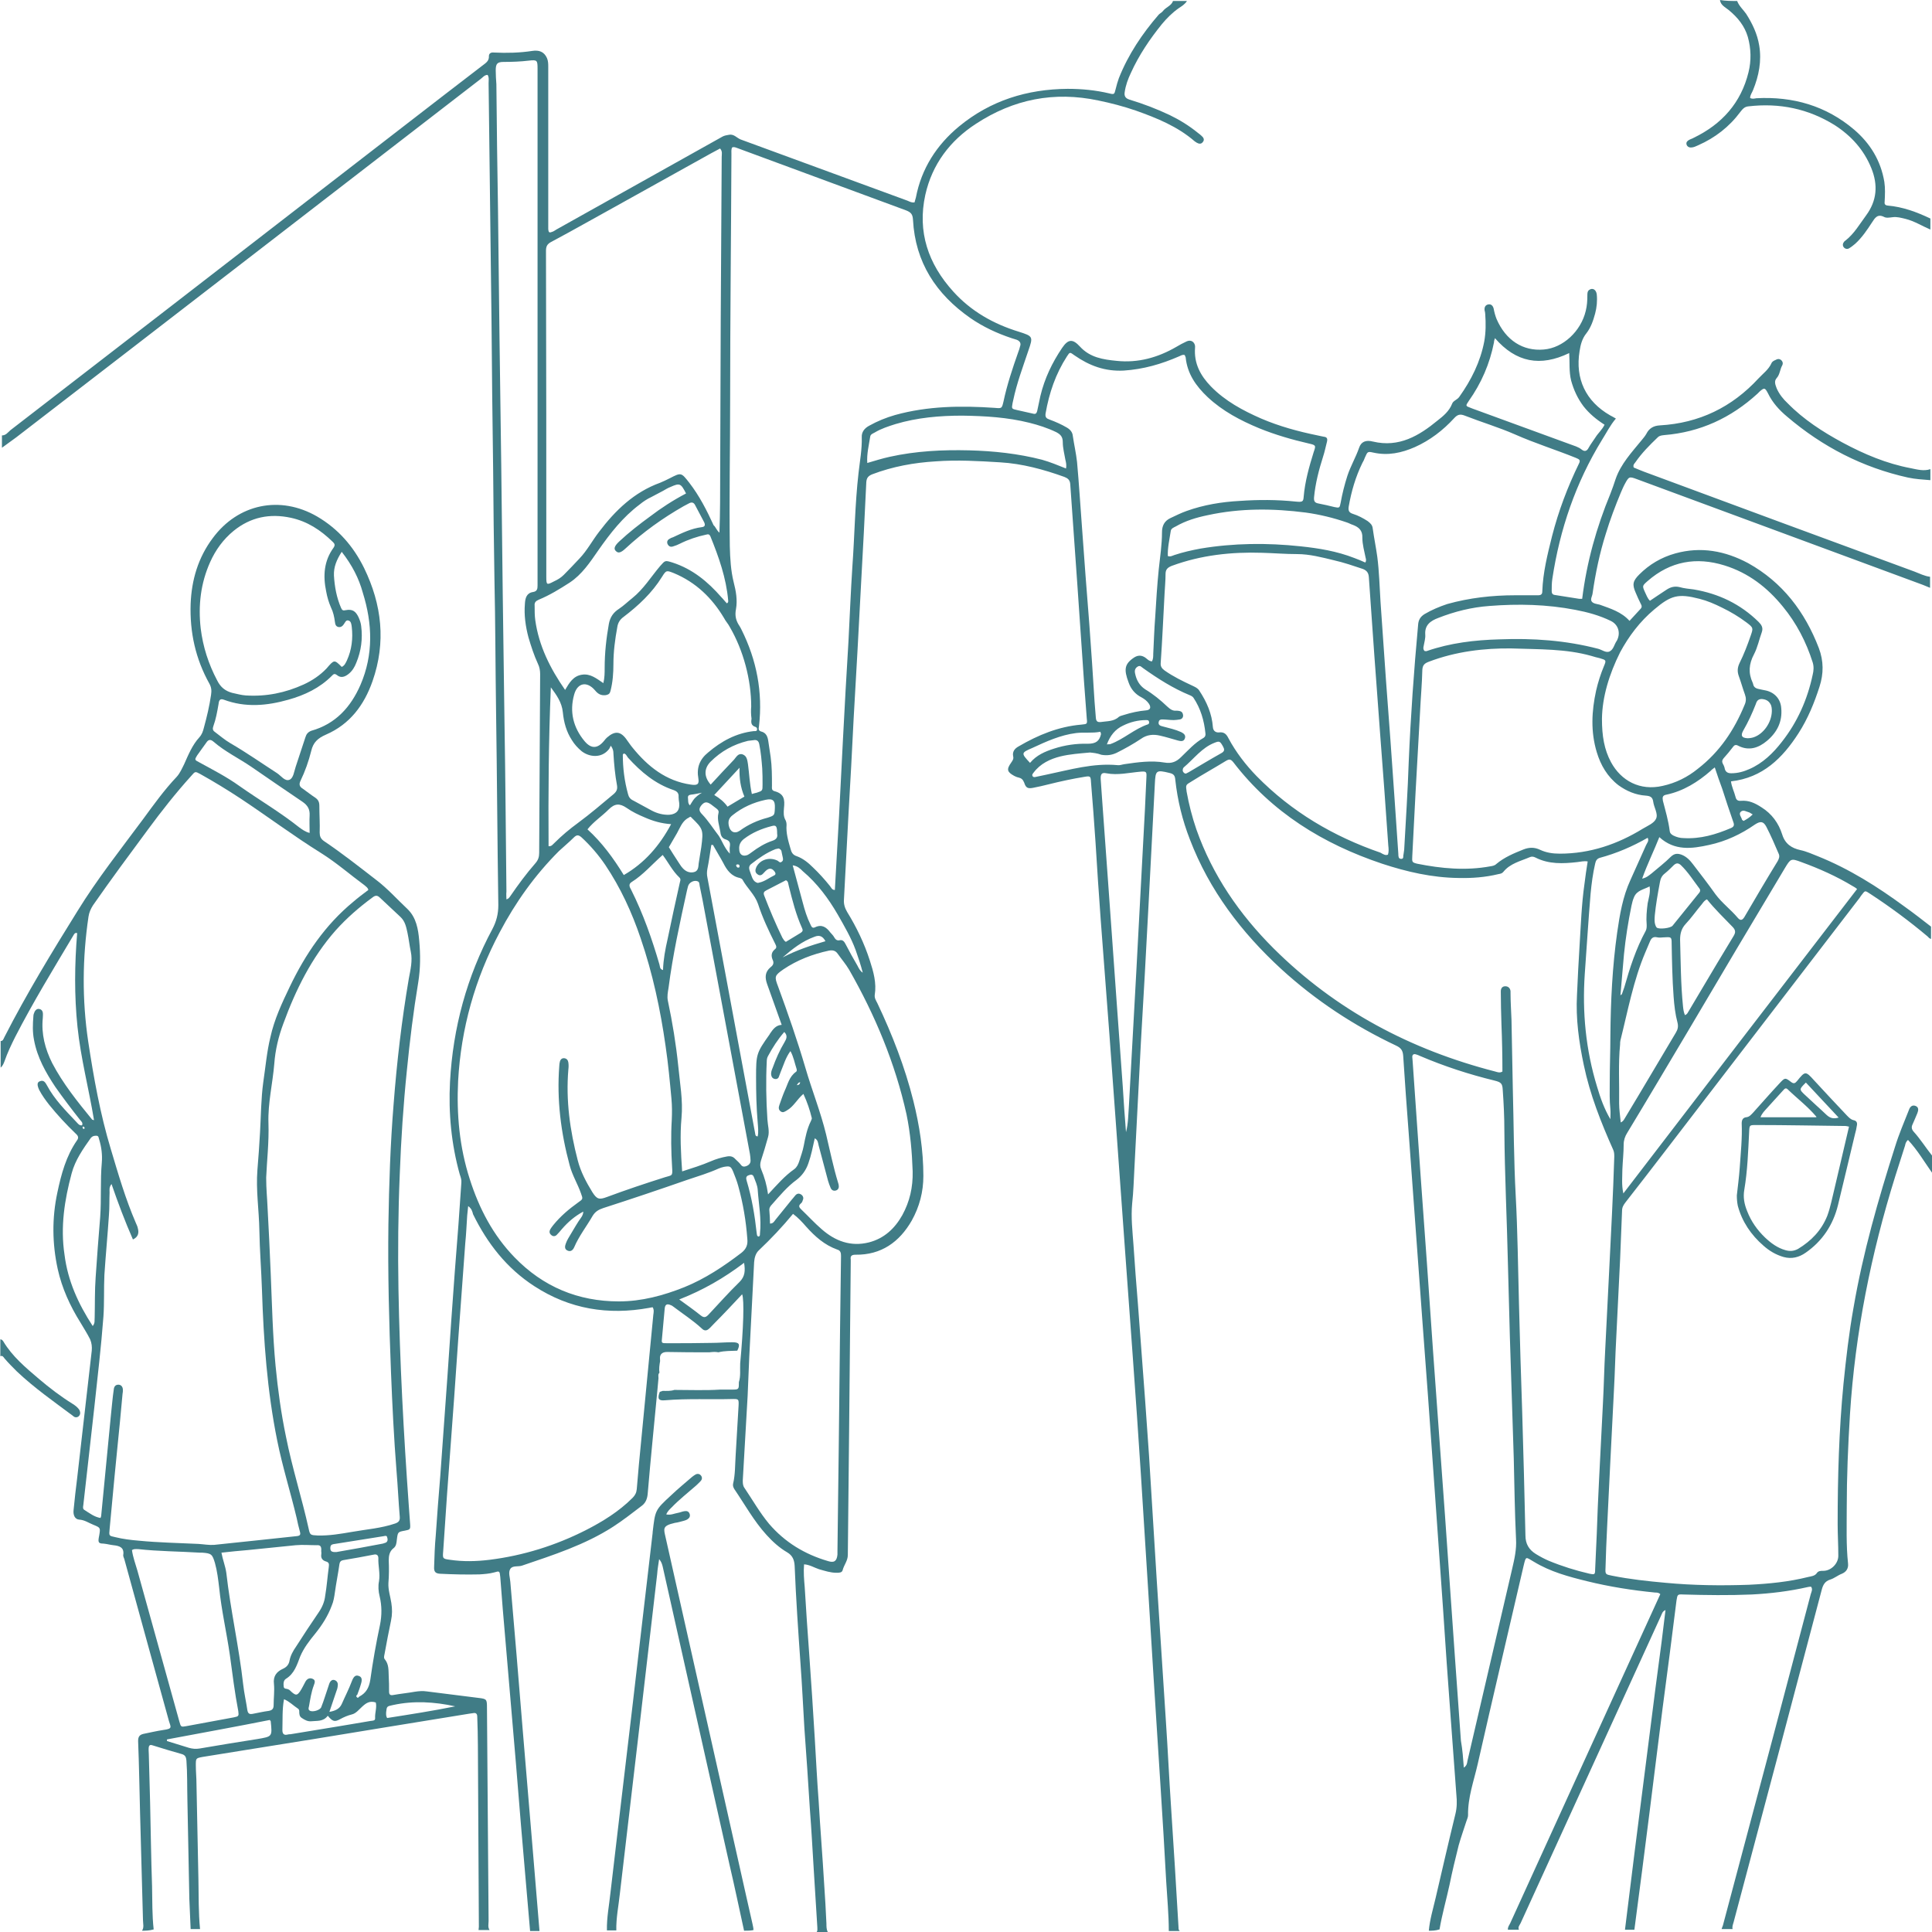 <svg width="317" height="317" viewBox="0 0 317 317" fill="none" xmlns="http://www.w3.org/2000/svg">
<path d="M234.439 316.788C234.599 314.979 235.13 313.223 235.556 311.415C236.62 306.84 237.684 302.212 238.801 297.637C239.067 296.573 239.067 295.509 238.961 294.498C238.641 290.189 238.322 285.827 238.003 281.518C237.578 275.72 237.152 269.921 236.78 264.069C236.248 256.516 235.716 248.962 235.184 241.408C234.598 233.162 234.013 224.863 233.375 216.618C232.63 206.404 231.885 196.19 231.141 185.976C230.822 181.721 230.502 177.518 230.236 173.262C230.183 172.358 229.864 171.932 229.066 171.56C222.204 168.315 215.873 164.166 210.234 159.006C203.691 152.994 198.425 146.079 195.233 137.727C194.009 134.588 193.211 131.343 192.839 127.939C192.786 127.247 192.573 126.981 191.881 126.822C189.7 126.29 189.594 126.396 189.488 128.577C189.115 135.386 188.796 142.195 188.424 148.951C188.051 156.293 187.626 163.634 187.2 170.975C186.828 177.837 186.508 184.753 186.136 191.615C186.03 193.584 185.977 195.552 185.764 197.467C185.551 199.754 185.817 201.989 185.977 204.223C186.189 207.521 186.455 210.819 186.721 214.118C187.094 219.331 187.519 224.544 187.892 229.757C188.104 232.79 188.317 235.769 188.53 238.801C188.956 245.663 189.381 252.526 189.807 259.441C190.285 267.102 190.817 274.709 191.296 282.369C191.615 287.104 191.828 291.785 192.147 296.52C192.573 303.116 192.999 309.659 193.371 316.256C193.371 316.468 193.371 316.681 193.584 316.841C192.999 316.841 192.413 316.841 191.775 316.841C191.775 314.128 191.509 311.415 191.349 308.702C191.083 303.648 190.764 298.594 190.445 293.541C190.073 287.423 189.647 281.305 189.275 275.188C188.956 270.294 188.69 265.453 188.37 260.559C187.998 254.388 187.572 248.164 187.2 241.993C186.774 235.556 186.349 229.119 185.87 222.682C185.445 216.831 185.019 210.979 184.593 205.127C184.061 197.999 183.583 190.871 183.051 183.742C182.731 179.114 182.359 174.486 182.04 169.858C181.561 163.527 181.082 157.25 180.604 150.92C180.285 146.664 180.018 142.461 179.752 138.206C179.54 134.907 179.274 131.609 179.008 128.311C178.955 127.353 178.901 127.3 177.944 127.46C175.976 127.779 174.007 128.205 172.092 128.683C171.241 128.896 170.337 129.109 169.485 129.269C168.634 129.428 168.315 129.269 168.049 128.417C167.836 127.885 167.57 127.673 167.092 127.566C166.826 127.513 166.613 127.407 166.4 127.3C165.23 126.662 165.123 126.236 165.921 125.119C166.134 124.8 166.347 124.534 166.241 124.108C166.081 123.364 166.453 122.832 167.145 122.459C170.337 120.597 173.688 119.214 177.412 118.895C178.369 118.789 178.423 118.842 178.316 117.884C177.997 113.682 177.678 109.479 177.412 105.277C177.199 102.191 176.986 99.106 176.773 95.967C176.401 90.435 175.975 84.956 175.603 79.423C175.55 78.731 175.178 78.466 174.646 78.253C171.241 77.029 167.73 76.072 164.113 75.859C160.602 75.646 157.091 75.433 153.526 75.699C149.962 75.912 146.451 76.55 143.1 77.827C142.462 78.093 142.196 78.412 142.142 79.104C141.876 84.636 141.61 90.169 141.291 95.648C140.919 103.042 140.493 110.437 140.068 117.831C139.802 123.098 139.536 128.364 139.216 133.631C138.951 138.312 138.738 142.993 138.472 147.621C138.418 148.366 138.631 149.005 139.004 149.643C140.546 152.143 141.823 154.803 142.727 157.622C143.313 159.431 143.845 161.293 143.525 163.261C143.472 163.793 143.738 164.166 143.951 164.591C146.398 169.751 148.473 175.071 149.856 180.604C150.867 184.647 151.505 188.796 151.505 192.945C151.505 195.552 150.867 197.999 149.59 200.286C147.568 203.797 144.589 205.925 140.387 205.872C139.802 205.872 139.482 206.032 139.589 206.67C139.589 206.776 139.589 206.936 139.589 207.042C139.482 216.245 139.429 225.395 139.323 234.598C139.27 241.461 139.163 248.323 139.11 255.132C139.11 256.09 138.472 256.782 138.259 257.633C138.153 258.058 137.674 258.058 137.248 258.058C136.237 258.058 135.333 257.739 134.376 257.473C133.578 257.207 132.833 256.728 131.929 256.675C131.822 257.952 131.929 259.175 132.035 260.399C132.248 264.07 132.514 267.793 132.78 271.464C133.099 276.039 133.418 280.614 133.684 285.189C133.897 288.646 134.056 292.051 134.322 295.509C134.588 300.031 134.961 304.606 135.227 309.127C135.386 311.308 135.493 313.436 135.599 315.617C135.599 316.096 135.599 316.575 135.812 317C135.227 317 134.642 317 134.003 317C134.163 316.788 134.11 316.522 134.11 316.256C133.897 313.117 133.737 309.978 133.524 306.84C133.312 303.542 133.152 300.243 132.886 296.892C132.62 292.423 132.301 288.008 131.982 283.54C131.769 280.029 131.609 276.518 131.343 272.953C130.971 267.634 130.599 262.261 130.386 256.941C130.333 255.984 130.067 255.239 129.162 254.707C127.885 253.962 126.768 252.951 125.758 251.834C123.683 249.547 122.194 246.834 120.491 244.333C120.332 244.067 120.225 243.801 120.278 243.482C120.651 241.94 120.598 240.344 120.704 238.801C120.864 236.088 121.023 233.375 121.183 230.662C121.236 229.598 121.183 229.545 120.332 229.545C116.608 229.651 112.831 229.438 109.107 229.757C108.043 229.864 107.83 229.492 108.256 228.374C108.416 228.321 108.575 228.268 108.735 228.215C109.373 228.215 110.011 228.268 110.65 228.055C113.15 228.055 115.65 228.162 118.204 228.002C118.842 228.002 119.534 228.002 120.172 228.002C121.236 228.002 121.236 227.949 121.236 226.778C121.555 225.768 121.395 224.757 121.449 223.693C121.981 218.001 122.14 213.266 121.768 212.362C120.225 214.011 118.682 215.66 117.087 217.256C116.821 217.522 116.555 217.841 116.289 218.054C115.916 218.373 115.544 218.373 115.172 218.001C113.735 216.671 112.086 215.607 110.543 214.437C110.384 214.33 110.277 214.224 110.118 214.171C109.426 213.852 109.107 214.011 109.054 214.809C108.894 216.352 108.788 217.948 108.628 219.491C108.522 220.395 108.522 220.395 109.479 220.395C111.873 220.395 114.32 220.395 116.714 220.342C117.884 220.342 119.002 220.235 120.172 220.235C121.289 220.235 121.502 220.554 120.97 221.618C119.959 221.672 118.895 221.618 117.884 221.884C117.353 221.778 116.874 221.831 116.395 221.884C114.107 221.884 111.767 221.884 109.479 221.831C109.107 221.831 108.735 221.884 108.469 222.204C108.203 222.576 108.309 222.948 108.309 223.321C108.203 223.959 108.096 224.597 108.203 225.236C107.937 225.502 108.043 225.821 108.043 226.14C107.99 226.725 107.937 227.31 107.883 227.896C107.351 233.588 106.766 239.227 106.288 244.919C106.234 245.77 106.022 246.515 105.33 247.046C103.787 248.217 102.245 249.44 100.595 250.504C95.967 253.483 90.807 255.132 85.647 256.888C85.009 257.101 84.105 256.835 83.732 257.42C83.36 258.005 83.679 258.803 83.732 259.548C84.424 267.58 85.115 275.666 85.754 283.699C86.339 290.668 86.924 297.69 87.509 304.659C87.828 308.702 88.201 312.798 88.52 316.841C87.988 316.841 87.509 316.841 86.977 316.841C86.498 311.096 85.966 305.35 85.488 299.552C85.222 296.094 84.902 292.583 84.636 289.125C84.051 282.476 83.519 275.826 82.934 269.176C82.615 265.719 82.349 262.208 82.083 258.75C81.977 257.739 81.977 257.739 81.072 258.005C80.274 258.218 79.476 258.271 78.678 258.324C76.497 258.377 74.316 258.324 72.188 258.218C71.444 258.165 71.178 257.899 71.231 257.048C71.284 255.345 71.337 253.643 71.497 251.941C71.71 248.696 71.975 245.397 72.242 242.152C72.614 236.726 73.04 231.3 73.412 225.874C73.625 222.789 73.838 219.703 74.05 216.565C74.423 211.351 74.795 206.138 75.221 200.925C75.38 198.637 75.54 196.35 75.699 194.062C75.752 193.584 75.593 193.158 75.433 192.679C74.05 187.732 73.571 182.625 73.837 177.518C74.316 168.634 76.604 160.229 80.806 152.409C81.445 151.186 81.764 149.962 81.764 148.526C81.604 137.833 81.551 127.194 81.391 116.501C81.285 109.32 81.285 102.138 81.126 94.957C81.019 88.945 80.966 82.934 80.913 76.976C80.806 68.837 80.7 60.751 80.647 52.612C80.487 39.632 80.328 26.652 80.168 13.672C80.168 13.193 80.274 12.714 80.008 12.289C79.476 12.289 79.21 12.714 78.838 12.98C53.463 32.557 28.088 52.186 2.66 71.763C1.862 72.348 1.064 72.933 0.319 73.465C0.319 72.773 0.319 72.082 0.319 71.444C0.958 71.444 1.277 70.965 1.703 70.592C19.364 56.974 36.972 43.356 54.633 29.684C62.773 23.407 70.912 17.076 79.104 10.799C79.636 10.373 80.274 10.054 80.221 9.203C80.221 8.778 80.54 8.565 81.019 8.618C83.147 8.724 85.275 8.671 87.35 8.352C88.413 8.192 89.265 8.458 89.743 9.522C89.956 10.001 89.956 10.533 89.956 11.012C89.956 19.523 89.956 28.035 89.956 36.546C89.956 36.865 89.956 37.238 89.956 37.557C90.009 38.196 90.116 38.249 90.754 37.983C90.967 37.876 91.126 37.77 91.286 37.663C100.383 32.557 109.479 27.503 118.576 22.396C118.895 22.236 119.214 22.183 119.534 22.13C120.385 21.917 120.864 22.609 121.502 22.875C130.652 26.226 139.802 29.578 148.898 32.929C149.271 33.089 149.643 33.301 150.069 33.195C150.122 32.876 150.228 32.663 150.281 32.397C151.186 27.663 153.686 23.779 157.357 20.747C162.517 16.491 168.528 14.629 175.178 14.576C177.465 14.576 179.752 14.789 181.987 15.321C182.838 15.534 182.838 15.48 183.051 14.629C183.21 13.991 183.37 13.406 183.583 12.821C185.125 8.937 187.413 5.533 190.126 2.394C190.339 2.181 190.605 2.075 190.817 1.809C191.296 1.17 192.201 0.958 192.466 0.16C193.211 0.16 194.009 0.16 194.754 0.16C194.435 0.692 193.903 1.011 193.424 1.33C192.36 2.075 191.456 2.979 190.658 3.937C188.636 6.437 186.881 9.044 185.551 11.969C185.072 12.98 184.7 13.991 184.54 15.108C184.434 15.746 184.647 16.119 185.285 16.331C187.572 17.023 189.807 17.874 191.935 18.885C193.584 19.683 195.126 20.64 196.563 21.811C196.776 21.97 196.988 22.13 197.148 22.29C197.467 22.556 197.68 22.928 197.361 23.3C197.095 23.673 196.722 23.619 196.35 23.407C196.243 23.354 196.137 23.247 196.031 23.194C193.211 20.747 189.807 19.364 186.349 18.14C184.327 17.449 182.306 16.917 180.231 16.491C172.943 14.948 166.294 16.278 160.123 20.321C155.867 23.087 152.941 26.971 151.824 31.971C150.494 38.036 152.303 43.302 156.399 47.824C159.325 51.069 162.995 53.144 167.145 54.42C169.486 55.165 169.539 55.218 168.741 57.506C167.836 60.219 166.826 62.879 166.241 65.698C166.187 65.858 166.187 66.017 166.134 66.177C165.974 67.081 165.974 67.081 166.932 67.294C167.783 67.507 168.688 67.667 169.539 67.879C169.911 67.986 170.071 67.826 170.177 67.454C170.337 66.603 170.549 65.805 170.709 64.954C171.401 62.081 172.624 59.527 174.273 57.08C175.284 55.591 176.029 55.591 177.199 56.868C178.848 58.676 181.029 58.995 183.21 59.208C186.721 59.581 189.966 58.676 192.998 56.921C193.53 56.602 194.116 56.282 194.701 56.016C195.392 55.697 195.978 56.07 196.084 56.761C196.084 56.868 196.084 56.921 196.084 57.027C195.871 59.634 196.988 61.655 198.691 63.411C201.031 65.805 203.904 67.347 206.936 68.677C209.915 69.954 213.054 70.805 216.192 71.444C216.512 71.497 216.831 71.603 217.203 71.656C217.735 71.71 217.841 71.975 217.735 72.454C217.522 73.252 217.363 74.103 217.097 74.901C216.405 77.082 215.82 79.317 215.607 81.604C215.554 82.296 215.767 82.508 216.352 82.615C217.203 82.775 218.107 82.987 218.959 83.2C219.757 83.36 219.81 83.36 219.969 82.508C220.235 81.019 220.608 79.529 221.086 78.04C221.618 76.444 222.47 75.008 223.002 73.465C223.321 72.507 224.066 72.135 225.289 72.454C229.545 73.465 232.843 71.497 235.875 68.996C236.833 68.252 237.79 67.454 238.269 66.23C238.429 65.751 239.12 65.592 239.439 65.113C241.408 62.347 242.897 59.368 243.536 56.016C243.801 54.527 243.802 53.037 243.695 51.548C243.695 51.335 243.642 51.122 243.589 50.91C243.536 50.431 243.695 50.058 244.174 49.952C244.706 49.846 244.972 50.218 245.078 50.644C245.185 51.229 245.344 51.814 245.557 52.346C247.047 55.804 249.866 57.666 253.324 57.346C256.462 57.08 259.388 54.367 260.186 51.016C260.399 50.165 260.452 49.367 260.452 48.462C260.452 48.143 260.452 47.771 260.771 47.558C261.303 47.186 261.889 47.505 261.995 48.303C262.101 49.367 261.995 50.431 261.729 51.441C261.41 52.612 261.037 53.729 260.293 54.687C259.601 55.538 259.335 56.548 259.175 57.612C258.431 62.134 260.186 65.858 264.176 68.145C264.495 68.305 264.761 68.465 265.134 68.677C264.176 69.794 263.591 71.018 262.846 72.188C258.537 79.21 255.93 86.871 254.707 94.957C254.6 95.648 254.6 96.34 254.6 96.978C254.6 97.297 254.707 97.563 255.079 97.616C256.409 97.829 257.792 98.042 259.122 98.255C259.282 98.255 259.441 98.255 259.601 98.255C260.346 92.243 261.942 86.551 264.229 81.019C264.548 80.221 264.814 79.423 265.08 78.625C265.931 76.125 267.74 74.21 269.389 72.188C269.655 71.869 269.921 71.55 270.134 71.177C270.56 70.326 271.251 69.848 272.368 69.794C278.805 69.422 284.178 66.815 288.54 62.081C289.285 61.283 290.189 60.645 290.668 59.581C290.774 59.315 291.094 59.155 291.36 59.049C291.626 58.889 291.891 58.836 292.211 59.049C292.53 59.315 292.583 59.634 292.424 59.953C292.051 60.591 292.051 61.443 291.519 62.028C291.04 62.56 291.306 63.145 291.519 63.73C291.945 64.688 292.583 65.486 293.328 66.177C295.935 68.837 299.073 70.858 302.318 72.614C305.882 74.529 309.553 76.072 313.489 76.816C314.553 77.029 315.671 77.348 316.734 76.976C316.734 77.561 316.734 78.146 316.734 78.785C315.511 78.678 314.287 78.625 313.064 78.359C305.616 76.71 299.02 73.305 293.221 68.358C291.945 67.294 290.828 66.071 290.083 64.528C289.604 63.624 289.498 63.57 288.753 64.209C288.646 64.315 288.487 64.475 288.381 64.581C284.018 68.571 278.965 70.912 273.06 71.39C272.687 71.444 272.315 71.444 271.996 71.763C270.666 73.039 269.389 74.316 268.325 75.859C268.166 76.072 267.9 76.284 268.059 76.71C268.591 76.923 269.176 77.189 269.762 77.402C284.55 82.881 299.339 88.36 314.128 93.786C314.979 94.105 315.777 94.531 316.681 94.637C316.681 95.222 316.681 95.808 316.681 96.446C316.309 96.287 315.883 96.127 315.511 95.967C299.871 90.169 284.231 84.424 268.591 78.625C267.315 78.146 267.261 78.2 266.623 79.37C266.357 79.849 266.144 80.381 265.931 80.859C265.027 83.04 264.176 85.275 263.484 87.562C262.474 90.754 261.782 94.052 261.303 97.404C261.25 97.829 260.878 98.361 261.197 98.734C261.463 99.053 262.048 99.106 262.474 99.212C264.229 99.851 266.038 100.383 267.368 101.872C267.953 101.234 268.591 100.542 269.177 99.904C269.443 99.638 269.389 99.372 269.23 99.106C268.91 98.468 268.645 97.882 268.379 97.244C267.793 95.914 267.9 95.329 268.964 94.265C270.613 92.616 272.581 91.446 274.869 90.807C279.071 89.637 283.061 90.382 286.838 92.403C292.477 95.542 296.147 100.383 298.435 106.341C299.233 108.469 299.233 110.543 298.541 112.671C297.69 115.331 296.626 117.938 295.083 120.331C292.477 124.374 289.232 127.619 284.018 128.205C284.125 129.109 284.55 129.907 284.763 130.758C284.87 131.237 285.136 131.45 285.668 131.396C286.944 131.29 287.955 131.769 289.019 132.46C290.721 133.524 291.838 135.067 292.424 136.929C292.902 138.472 293.966 139.163 295.402 139.482C296.413 139.695 297.318 140.121 298.275 140.493C303.435 142.568 308.063 145.494 312.479 148.739C313.968 149.803 315.405 150.92 316.841 152.037C316.841 152.728 316.841 153.42 316.841 154.058C316.575 154.005 316.415 153.792 316.256 153.633C313.277 151.132 310.191 148.845 306.946 146.717C305.936 146.079 306.095 146.026 305.35 146.983C305.297 147.09 305.191 147.196 305.138 147.302C294.498 161.134 283.912 174.965 273.273 188.796C271.092 191.615 268.91 194.488 266.729 197.254C266.357 197.733 266.144 198.105 266.144 198.691C266.038 201.35 265.931 203.957 265.825 206.617C265.612 210.926 265.4 215.288 265.187 219.597C265.027 222.416 264.974 225.289 264.814 228.108C264.601 232.311 264.389 236.514 264.176 240.716C264.016 243.961 263.857 247.259 263.697 250.504C263.591 252.739 263.484 255.026 263.431 257.26C263.378 258.324 263.431 258.324 264.495 258.537C267.421 259.122 270.347 259.441 273.326 259.707C277.848 260.133 282.422 260.186 286.944 260.027C290.242 259.867 293.487 259.548 296.679 258.75C297.158 258.643 297.743 258.59 298.062 258.165C298.328 257.739 298.701 257.739 299.18 257.739C300.456 257.739 301.68 256.516 301.627 255.186C301.627 253.483 301.52 251.781 301.52 250.079C301.52 242.365 301.733 234.705 302.478 227.044C302.903 222.842 303.382 218.693 304.127 214.543C305.67 205.553 308.17 196.829 310.936 188.158C311.574 186.083 312.426 184.115 313.223 182.093C313.383 181.614 313.755 181.242 314.287 181.455C314.873 181.668 314.766 182.199 314.607 182.625C314.341 183.263 314.075 183.902 313.809 184.487C313.596 184.913 313.649 185.285 313.968 185.657C315.085 186.881 315.937 188.264 317 189.594C317 190.551 317 191.456 317 192.413C315.724 190.605 314.607 188.69 313.064 187.04C312.692 187.36 312.638 187.679 312.585 187.945C312.053 189.594 311.521 191.243 310.989 192.945C306.999 205.713 304.393 218.693 303.542 232.045C303.222 237.205 303.01 242.312 303.01 247.472C303.01 250.504 302.903 253.537 303.223 256.516C303.329 257.42 302.85 257.952 302.212 258.218C301.52 258.484 300.988 258.963 300.297 259.175C299.446 259.441 299.126 260.027 298.914 260.824C294.126 279.018 289.285 297.211 284.444 315.404C284.338 315.777 284.178 316.149 284.284 316.522C283.699 316.522 283.114 316.522 282.476 316.522C282.529 316.309 282.635 316.096 282.688 315.936C285.402 305.669 288.168 295.402 290.881 285.135C292.955 277.262 295.03 269.442 297.105 261.569C297.211 261.197 297.477 260.771 297.158 260.346C296.998 260.346 296.786 260.346 296.626 260.399C293.594 261.091 290.508 261.463 287.423 261.622C283.699 261.782 279.922 261.729 276.198 261.622C275.241 261.569 275.241 261.622 275.081 262.58C274.337 268.485 273.592 274.39 272.794 280.295C272.102 285.933 271.357 291.572 270.666 297.264C269.868 303.701 269.017 310.138 268.166 316.628C267.634 316.628 267.155 316.628 266.623 316.628C267.155 312.319 267.687 308.01 268.219 303.754C269.017 297.371 269.868 290.934 270.666 284.55C271.304 279.497 271.943 274.443 272.634 269.389C272.847 267.687 273.06 265.985 273.273 264.176C272.741 264.389 272.687 264.814 272.528 265.133C264.867 281.944 257.154 298.754 249.494 315.564C249.334 315.883 249.015 316.202 249.228 316.628C248.643 316.628 248.057 316.628 247.419 316.628C247.366 316.202 247.632 315.883 247.791 315.564C253.59 302.903 259.335 290.189 265.134 277.528C267.581 272.209 269.974 266.889 272.421 261.569C272.155 261.303 271.836 261.303 271.57 261.303C267.793 260.931 264.07 260.346 260.399 259.441C257.367 258.697 254.388 257.899 251.675 256.25C250.292 255.452 250.398 255.239 249.972 256.994C247.472 267.793 244.919 278.592 242.472 289.391C241.833 292.211 240.822 294.924 240.876 297.85C240.876 298.169 240.716 298.488 240.61 298.807C240.184 300.137 239.705 301.467 239.333 302.797C238.801 304.925 238.269 307.106 237.843 309.234C237.312 311.681 236.62 314.075 236.194 316.575C235.503 316.788 234.971 316.788 234.439 316.788ZM130.705 178.05C131.024 178.05 131.237 177.944 131.29 177.571C130.864 177.625 130.865 177.997 130.705 178.05C130.811 178.103 130.864 178.157 130.758 178.263C130.758 178.263 130.599 178.263 130.599 178.21C130.492 178.157 130.492 178.05 130.705 178.05ZM260.505 141.344C259.867 141.238 259.335 141.397 258.803 141.451C256.462 141.717 254.122 141.823 251.941 140.706C251.621 140.546 251.302 140.493 250.983 140.653C249.494 141.291 247.791 141.663 246.674 143.047C246.461 143.313 246.195 143.366 245.876 143.419C243.695 143.951 241.514 144.11 239.28 144.057C234.971 144.004 230.821 143.047 226.778 141.717C217.097 138.472 208.692 133.312 202.361 125.066C201.936 124.534 201.67 124.534 201.138 124.853C199.223 126.024 197.307 127.088 195.446 128.258C194.541 128.79 194.541 128.79 194.701 129.907C195.073 131.982 195.605 134.056 196.297 136.078C198.957 143.632 203.372 150.015 208.958 155.601C219.171 165.762 231.46 172.252 245.344 175.816C245.717 175.922 246.089 176.082 246.515 175.816C246.515 173.262 246.461 170.656 246.355 168.049C246.302 166.24 246.249 164.485 246.249 162.676C246.249 162.197 246.461 161.825 246.993 161.825C247.472 161.825 247.791 162.144 247.845 162.623C247.845 162.729 247.845 162.783 247.845 162.889C247.845 164.379 247.951 165.868 248.004 167.358C248.057 171.081 248.164 174.752 248.217 178.476C248.376 184.381 248.377 190.285 248.696 196.19C249.015 202.042 249.068 207.947 249.228 213.798C249.387 219.756 249.547 225.715 249.76 231.673C249.972 238.429 250.132 245.185 250.292 251.941C250.292 253.324 250.877 254.281 251.994 254.973C252.685 255.398 253.377 255.771 254.122 256.09C256.303 256.994 258.537 257.686 260.824 258.218C261.622 258.377 261.729 258.377 261.729 257.526C261.835 255.558 261.889 253.643 261.995 251.675C262.101 248.749 262.208 245.823 262.367 242.897C262.58 238.695 262.793 234.492 263.006 230.289C263.165 227.364 263.218 224.438 263.378 221.512C263.591 217.256 263.804 213 264.016 208.798C264.176 205.553 264.336 202.361 264.495 199.116C264.655 196.031 264.761 192.892 264.868 189.807C264.868 189.434 264.867 189.062 264.708 188.689C262.686 184.168 260.878 179.593 259.867 174.752C259.069 170.975 258.537 167.145 258.75 163.261C258.856 160.548 259.016 157.835 259.175 155.122C259.388 151.771 259.495 148.419 259.973 145.068C260.133 143.791 260.293 142.621 260.505 141.344ZM120.119 24.205C119.959 24.524 120.012 24.949 120.012 25.322C119.959 38.781 119.8 52.239 119.8 65.645C119.8 73.625 119.64 81.657 119.746 89.637C119.8 91.658 119.906 93.627 120.385 95.542C120.757 96.978 121.023 98.468 120.757 99.957C120.544 101.021 120.757 101.872 121.342 102.723C121.449 102.883 121.555 103.096 121.662 103.308C124.162 108.309 125.172 113.575 124.534 119.161C124.481 119.534 124.375 119.853 124.853 120.012C125.758 120.225 125.97 120.917 126.077 121.715C126.183 122.566 126.343 123.364 126.449 124.215C126.662 125.758 126.662 127.353 126.662 128.949C126.662 129.269 126.556 129.641 127.034 129.801C128.683 130.226 128.79 131.184 128.63 132.62C128.577 133.312 128.524 133.95 128.896 134.588C129.003 134.801 129.056 135.067 129.056 135.333C128.949 136.663 129.322 137.94 129.694 139.216C129.854 139.855 130.067 140.28 130.758 140.493C131.769 140.865 132.62 141.557 133.365 142.302C134.376 143.259 135.333 144.323 136.184 145.387C136.397 145.653 136.503 146.026 136.982 146.026C137.195 141.929 137.461 137.886 137.674 133.79C137.886 129.641 138.099 125.438 138.312 121.289C138.578 115.916 138.897 110.596 139.216 105.224C139.429 101.127 139.589 97.084 139.855 92.988C140.227 87.881 140.28 82.721 140.866 77.614C141.078 75.699 141.451 73.731 141.397 71.763C141.344 70.912 141.823 70.273 142.621 69.848C143.951 69.103 145.387 68.518 146.877 68.092C152.25 66.603 157.729 66.549 163.208 66.922C164.379 67.028 164.379 67.028 164.645 65.911C165.23 63.145 166.134 60.432 167.092 57.719C167.198 57.453 167.304 57.134 167.358 56.868C167.57 56.336 167.358 55.963 166.826 55.75C166.56 55.644 166.241 55.591 165.975 55.484C163.581 54.687 161.293 53.623 159.218 52.186C153.58 48.25 150.175 43.036 149.803 36.068C149.749 35.163 149.484 34.844 148.686 34.525C139.482 31.12 130.279 27.716 121.023 24.311C120.704 24.205 120.438 24.045 120.119 24.205ZM95.701 198.797C94.318 199.542 93.201 200.499 92.19 201.67C91.924 201.989 91.659 202.308 91.339 202.627C91.073 202.893 90.701 202.893 90.435 202.627C90.116 202.361 90.116 202.042 90.275 201.723C90.435 201.457 90.594 201.244 90.807 200.978C91.978 199.542 93.361 198.371 94.85 197.307C95.701 196.722 95.648 196.722 95.329 195.818C94.797 194.275 93.893 192.839 93.467 191.19C92.031 185.87 91.339 180.444 91.765 174.911C91.765 174.646 91.818 174.38 91.871 174.167C91.978 173.794 92.244 173.582 92.616 173.635C92.988 173.688 93.201 173.954 93.254 174.326C93.308 174.699 93.308 175.071 93.254 175.497C92.829 180.55 93.52 185.498 94.797 190.392C95.276 192.254 96.18 193.956 97.191 195.605C97.936 196.775 98.308 196.882 99.585 196.403C102.723 195.233 105.915 194.169 109.107 193.158C110.277 192.786 110.384 193.052 110.277 191.509C110.118 188.902 110.065 186.349 110.224 183.742C110.277 182.572 110.277 181.455 110.171 180.284C109.905 177.412 109.639 174.539 109.213 171.666C108.362 165.655 107.086 159.697 105.117 153.952C103.681 149.696 101.819 145.653 99.319 141.929C98.202 140.28 96.872 138.738 95.435 137.408C94.957 136.982 94.638 136.929 94.159 137.408C93.361 138.206 92.51 138.897 91.712 139.642C87.775 143.579 84.583 148.047 81.977 152.994C77.934 160.602 75.646 168.741 75.167 177.359C74.901 182.838 75.38 188.211 77.082 193.477C78.625 198.318 80.913 202.68 84.424 206.298C89.105 211.139 94.85 213.532 101.553 213.532C105.277 213.532 108.841 212.575 112.299 211.192C115.703 209.809 118.736 207.787 121.662 205.553C122.459 204.915 122.725 204.223 122.619 203.265C122.406 200.34 121.927 197.467 121.13 194.594C120.917 193.796 120.598 192.998 120.278 192.2C119.906 191.349 119.746 191.296 118.789 191.456C118.523 191.509 118.204 191.615 117.938 191.722C116.289 192.466 114.533 192.998 112.778 193.584C108.203 195.18 103.628 196.722 99 198.212C98.202 198.478 97.67 198.797 97.244 199.488C96.233 201.244 95.01 202.787 94.212 204.649C93.999 205.127 93.627 205.447 93.095 205.181C92.616 204.968 92.669 204.489 92.829 204.063C92.935 203.744 93.095 203.425 93.254 203.159C93.84 202.202 94.371 201.244 94.957 200.34C95.276 199.861 95.701 199.435 95.701 198.797ZM118.044 87.403C118.097 85.647 118.15 84.051 118.15 82.508C118.204 72.454 118.204 62.4 118.257 52.399C118.31 43.515 118.363 34.631 118.416 25.747C118.416 25.322 118.576 24.843 118.15 24.364C117.672 24.63 117.14 24.896 116.661 25.162C111.288 28.141 105.968 31.12 100.595 34.099C97.297 35.908 94.052 37.77 90.754 39.525C90.009 39.898 89.584 40.164 89.584 41.121C89.637 58.942 89.637 76.763 89.637 94.584C89.637 96.02 89.69 96.02 90.914 95.382C91.499 95.116 92.031 94.797 92.51 94.318C93.361 93.467 94.212 92.563 95.063 91.658C96.34 90.328 97.191 88.679 98.308 87.243C100.968 83.732 104.053 80.753 108.309 79.21C108.841 78.998 109.373 78.731 109.905 78.466C111.767 77.508 111.767 77.508 113.097 79.21C114.746 81.338 115.969 83.732 117.087 86.179C117.459 86.498 117.512 86.924 118.044 87.403ZM76.817 197.893C76.763 198.531 76.71 198.957 76.657 199.435C76.55 200.978 76.497 202.467 76.338 204.01C75.965 209.33 75.54 214.703 75.167 220.022C74.955 223.055 74.742 226.14 74.529 229.172C74.157 234.492 73.731 239.759 73.359 245.078C73.146 248.217 72.933 251.355 72.72 254.494C72.614 255.718 72.614 255.771 73.837 255.93C76.019 256.25 78.147 256.196 80.328 255.93C85.86 255.239 91.126 253.59 96.074 251.089C98.893 249.653 101.553 248.004 103.787 245.77C104.213 245.344 104.426 244.919 104.479 244.333C104.692 241.62 104.958 238.907 105.224 236.194C105.862 229.385 106.554 222.576 107.192 215.767C107.245 215.341 107.351 214.916 107.085 214.49C106.873 214.543 106.66 214.543 106.5 214.596C99.798 215.82 93.467 214.809 87.669 211.032C83.147 208.106 79.955 204.01 77.614 199.222C77.508 198.797 77.402 198.318 76.817 197.893ZM227.736 140.227C227.896 139.748 227.843 139.216 227.789 138.738C227.364 132.673 226.938 126.609 226.459 120.544C226.14 116.235 225.821 111.873 225.502 107.564C225.183 103.308 224.917 98.999 224.598 94.691C224.544 93.999 224.278 93.627 223.64 93.361C222.044 92.829 220.501 92.297 218.852 91.924C216.884 91.445 214.862 90.914 212.841 90.914C210.926 90.914 209.011 90.754 207.096 90.701C202.042 90.541 197.095 91.073 192.307 92.829C191.615 93.095 191.243 93.414 191.243 94.159C191.243 95.222 191.137 96.287 191.083 97.35C190.871 101.181 190.711 105.011 190.445 108.788C190.392 109.373 190.658 109.692 191.083 110.011C192.52 111.022 194.062 111.767 195.658 112.512C196.084 112.724 196.51 112.884 196.775 113.309C197.999 115.171 198.85 117.086 199.01 119.321C199.063 120.012 199.595 120.225 200.021 120.172C200.872 120.066 201.244 120.491 201.563 121.129C202.787 123.417 204.383 125.492 206.191 127.353C211.937 133.205 218.799 137.248 226.513 139.908C227.044 140.227 227.364 140.387 227.736 140.227ZM240.184 290.03C240.663 289.71 240.716 289.338 240.769 288.966C243.216 278.433 245.663 267.953 248.111 257.42C248.483 255.824 248.855 254.228 248.749 252.526C248.536 248.11 248.483 243.695 248.376 239.28C248.164 232.63 247.951 226.034 247.738 219.384C247.632 215.394 247.525 211.405 247.419 207.415C247.259 200.127 246.887 192.786 246.834 185.498C246.834 183.263 246.727 181.082 246.568 178.848C246.515 177.784 246.302 177.571 245.238 177.305C241.089 176.295 236.992 174.965 233.003 173.262C232.79 173.156 232.524 173.05 232.311 172.996C231.939 172.89 231.726 173.05 231.726 173.422C231.726 173.635 231.779 173.848 231.779 174.06C232.205 180.444 232.683 186.774 233.109 193.158C233.801 202.68 234.492 212.149 235.131 221.672C235.769 230.715 236.46 239.759 237.099 248.749C237.631 256.356 238.163 263.91 238.695 271.517C239.014 276.198 239.386 280.933 239.705 285.614C239.971 287.104 240.078 288.593 240.184 290.03ZM194.382 58.251C194.009 58.144 193.743 58.357 193.477 58.464C190.551 59.74 187.626 60.591 184.381 60.804C181.295 60.964 178.742 60.006 176.295 58.304C175.55 57.772 175.55 57.719 175.071 58.464C173.209 61.336 172.145 64.475 171.56 67.826C171.454 68.465 171.72 68.677 172.199 68.837C173.209 69.209 174.167 69.635 175.071 70.167C175.603 70.486 175.976 70.912 176.029 71.55C176.242 72.986 176.561 74.369 176.72 75.806C177.039 79.317 177.252 82.828 177.518 86.339C177.891 91.712 178.316 97.084 178.742 102.511C179.061 106.713 179.327 110.916 179.593 115.118C179.646 116.023 179.753 116.874 179.806 117.778C179.859 118.31 180.019 118.523 180.604 118.47C181.614 118.31 182.731 118.416 183.583 117.618C183.795 117.459 184.115 117.406 184.434 117.299C185.604 116.927 186.828 116.661 188.051 116.555C188.743 116.501 188.902 116.076 188.53 115.491C188.211 115.012 187.785 114.693 187.306 114.427C186.242 113.895 185.551 113.043 185.179 111.98C184.381 109.852 184.487 108.947 186.083 107.883C186.668 107.511 187.253 107.458 187.892 107.883C188.211 108.096 188.477 108.469 189.009 108.522C189.221 108.149 189.222 107.724 189.222 107.298C189.328 105.277 189.381 103.308 189.541 101.287C189.7 98.68 189.86 96.02 190.126 93.414C190.339 91.392 190.658 89.371 190.658 87.349C190.658 86.285 191.03 85.487 192.041 85.009C192.945 84.583 193.797 84.158 194.701 83.838C197.52 82.828 200.446 82.349 203.425 82.189C206.457 81.977 209.543 81.977 212.575 82.296C213.692 82.402 213.852 82.349 213.905 81.498C214.118 78.998 214.809 76.55 215.554 74.157C215.926 73.093 215.926 73.039 214.756 72.773C211.99 72.135 209.224 71.337 206.617 70.273C203.531 68.996 200.606 67.454 198.159 65.166C196.244 63.358 194.807 61.336 194.541 58.623C194.488 58.517 194.435 58.357 194.382 58.251ZM247.951 106.394C243.589 106.341 238.907 106.873 234.439 108.575C233.747 108.841 233.428 109.107 233.375 109.905C233.322 112.192 233.109 114.48 233.003 116.767C232.737 121.236 232.524 125.704 232.258 130.12C232.098 133.578 231.885 136.982 231.726 140.44C231.673 141.451 231.673 141.504 232.524 141.717C236.514 142.515 240.503 142.887 244.546 142.142C244.866 142.089 245.238 142.036 245.504 141.77C246.834 140.653 248.376 140.014 249.972 139.376C250.93 139.004 251.781 139.004 252.685 139.429C253.696 139.908 254.76 140.068 255.93 140.068C260.878 140.068 265.4 138.525 269.549 135.971C270.347 135.493 271.411 135.067 271.73 134.322C272.102 133.524 271.358 132.46 271.251 131.503C271.145 130.758 270.719 130.598 270.028 130.545C268.378 130.439 266.889 129.801 265.559 128.843C263.75 127.46 262.633 125.545 261.995 123.417C260.984 120.065 261.144 116.714 261.888 113.309C262.208 111.926 262.633 110.596 263.165 109.32C263.591 108.309 263.538 108.309 262.474 107.99C262.048 107.883 261.569 107.777 261.09 107.617C256.941 106.447 252.632 106.553 247.951 106.394ZM248.642 97.67C249.866 97.67 251.09 97.67 252.366 97.67C252.845 97.67 253.058 97.51 253.058 97.031C253.164 93.946 253.909 90.967 254.654 87.988C255.718 83.838 257.207 79.902 259.069 76.072C259.441 75.38 258.963 75.327 258.537 75.114C255.239 73.784 251.834 72.72 248.589 71.284C245.929 70.114 243.057 69.263 240.344 68.198C239.546 67.879 239.12 68.039 238.588 68.624C236.78 70.592 234.652 72.242 232.151 73.359C229.97 74.316 227.736 74.795 225.342 74.263C224.385 74.05 224.385 74.103 223.959 75.061C223.853 75.38 223.693 75.699 223.534 75.965C222.416 78.253 221.725 80.647 221.299 83.094C221.193 83.732 221.299 84.104 221.991 84.317C222.842 84.583 223.64 85.009 224.385 85.487C224.81 85.807 225.183 86.126 225.236 86.711C225.449 88.254 225.768 89.796 225.981 91.339C226.3 93.786 226.353 96.233 226.513 98.734C226.832 103.043 227.098 107.405 227.417 111.714C227.896 118.097 228.374 124.428 228.8 130.811C229.013 133.897 229.226 136.982 229.438 140.121C229.438 140.44 229.438 140.919 229.864 140.919C230.396 140.972 230.183 140.44 230.29 140.174C230.343 139.908 230.343 139.695 230.396 139.429C230.662 134.641 230.981 129.854 231.141 125.013C231.46 117.512 231.992 110.011 232.683 102.511C232.737 101.713 233.056 101.181 233.747 100.755C234.918 100.063 236.194 99.531 237.471 99.106C241.089 98.095 244.812 97.67 248.642 97.67ZM83.094 147.568C83.466 147.462 83.573 147.249 83.732 147.036C85.009 145.174 86.339 143.366 87.828 141.663C88.307 141.131 88.467 140.6 88.467 139.961C88.52 130.173 88.573 120.385 88.626 110.596C88.626 110.011 88.52 109.426 88.254 108.894C87.615 107.511 87.137 106.022 86.711 104.585C86.232 102.777 85.966 100.915 86.126 99.053C86.179 98.148 86.392 97.297 87.456 97.138C88.147 97.031 88.201 96.606 88.201 96.074C88.201 95.542 88.201 95.063 88.201 94.531C88.201 78.359 88.201 62.187 88.201 46.015C88.201 34.419 88.201 22.875 88.201 11.278C88.201 9.895 88.147 9.788 86.764 9.948C85.434 10.107 84.051 10.161 82.668 10.161C81.604 10.161 81.338 10.427 81.338 11.544C81.338 12.289 81.391 13.086 81.445 13.831C81.498 20.694 81.604 27.503 81.711 34.365C81.87 48.356 82.03 62.347 82.243 76.338C82.402 90.382 82.562 104.426 82.775 118.47C82.934 127.726 82.987 137.035 83.094 146.292C83.041 146.717 83.094 147.143 83.094 147.568ZM130.12 199.169C128.364 201.297 126.502 203.265 124.534 205.127C124.002 205.606 123.789 206.351 123.736 207.096C123.47 212.256 123.204 217.469 122.938 222.629C122.832 224.757 122.779 226.885 122.672 229.013C122.406 233.641 122.14 238.269 121.874 242.897C121.874 243.323 121.874 243.748 122.14 244.121C123.47 246.089 124.641 248.164 126.183 250.026C128.79 253.058 132.035 255.026 135.865 256.143C136.876 256.462 137.301 256.143 137.408 255.079C137.408 254.92 137.408 254.76 137.408 254.547C137.461 248.855 137.567 243.163 137.621 237.471C137.674 231.034 137.78 224.651 137.833 218.214C137.887 214.171 137.94 210.128 137.993 206.085C137.993 205.606 137.94 205.181 137.355 205.021C135.28 204.276 133.737 202.893 132.301 201.297C131.609 200.499 130.971 199.808 130.12 199.169ZM126.343 200.765C126.875 200.765 127.034 200.393 127.247 200.127C128.152 199.01 129.056 197.893 129.96 196.775C130.173 196.563 130.333 196.297 130.545 196.084C130.811 195.818 131.131 195.765 131.503 196.031C131.822 196.297 131.875 196.616 131.716 196.935C131.662 197.148 131.556 197.361 131.397 197.467C130.918 197.893 131.184 198.159 131.503 198.478C132.62 199.542 133.631 200.659 134.801 201.67C137.035 203.638 139.589 204.595 142.568 203.851C145.068 203.212 146.824 201.563 148.047 199.382C149.271 197.148 149.803 194.807 149.749 192.2C149.643 189.062 149.377 185.923 148.739 182.838C146.877 174.433 143.579 166.56 139.323 159.112C138.791 158.208 138.099 157.41 137.461 156.505C137.089 155.973 136.663 155.867 136.025 155.973C133.312 156.559 130.811 157.516 128.524 159.059C127.088 160.07 127.034 160.229 127.673 161.878C129.269 166.24 130.811 170.656 132.141 175.177C133.205 178.848 134.641 182.412 135.546 186.136C136.184 188.796 136.716 191.456 137.514 194.062C137.567 194.222 137.621 194.382 137.621 194.541C137.674 194.914 137.514 195.233 137.142 195.339C136.769 195.446 136.45 195.286 136.291 194.914C136.131 194.541 135.971 194.116 135.865 193.743C135.333 191.828 134.854 189.86 134.322 187.945C134.216 187.519 134.216 187.04 133.684 186.774C133.365 188.211 133.099 189.594 132.62 190.924C132.248 191.988 131.609 192.892 130.705 193.584C129.162 194.701 127.939 196.19 126.662 197.627C126.396 197.893 126.183 198.212 126.236 198.637C126.29 199.329 126.343 200.02 126.343 200.765ZM123.257 115.916C123.257 111.554 121.981 106.713 119.746 102.883C119.48 102.351 119.055 101.925 118.789 101.393C116.821 98.095 114.161 95.542 110.597 94.052C109.373 93.573 109.32 93.52 108.628 94.637C106.979 97.297 104.745 99.372 102.298 101.234C101.713 101.659 101.393 102.191 101.287 102.883C100.915 104.904 100.649 106.926 100.649 108.947C100.649 110.437 100.542 111.926 100.17 113.363C100.063 113.788 99.904 113.948 99.425 114.054C98.574 114.161 98.095 113.841 97.617 113.256C96.287 111.714 94.744 112.033 94.212 113.948C93.414 116.767 94.052 119.374 95.914 121.608C97.031 122.938 98.095 122.832 99.159 121.502C99.266 121.342 99.425 121.183 99.585 121.023C100.915 119.853 101.872 119.959 102.883 121.449C103.202 121.874 103.468 122.3 103.787 122.672C106.288 125.758 109.267 128.151 113.363 128.737C114.427 128.896 114.746 128.683 114.586 127.726C114.267 125.97 114.799 124.587 116.182 123.47C118.363 121.608 120.81 120.278 123.683 119.959C123.896 119.959 124.162 120.012 124.215 119.746C124.268 119.48 124.109 119.321 123.949 119.268C123.257 119.055 123.204 118.576 123.311 117.938C123.204 117.193 123.204 116.555 123.257 115.916ZM262.846 117.938C262.846 120.757 263.218 122.991 264.336 125.066C265.985 128.098 269.07 129.801 272.794 128.949C274.975 128.471 276.89 127.513 278.592 126.13C282.157 123.364 284.55 119.8 286.253 115.65C286.519 115.065 286.519 114.533 286.306 113.948C285.934 112.937 285.667 111.926 285.295 110.916C285.029 110.171 285.082 109.533 285.402 108.841C286.146 107.351 286.732 105.809 287.263 104.266C287.689 103.042 287.689 102.989 286.572 102.138C285.295 101.181 283.965 100.383 282.529 99.691C281.359 99.106 280.135 98.574 278.858 98.255C275.347 97.35 274.177 97.67 271.411 100.01C269.07 101.979 267.261 104.372 265.825 107.032C264.016 110.65 262.899 114.373 262.846 117.938ZM266.357 195.818C279.124 179.167 291.891 162.517 304.712 145.866C304.446 145.653 304.286 145.547 304.074 145.44C301.361 143.791 298.488 142.515 295.562 141.451C293.86 140.812 293.807 140.865 292.849 142.461C287.529 151.345 282.21 160.282 276.943 169.219C273.645 174.752 270.347 180.338 266.995 185.87C266.623 186.455 266.41 187.094 266.41 187.785C266.41 189.168 266.251 190.498 266.197 191.881C266.197 193.105 266.038 194.382 266.357 195.818ZM112.565 80.966C111.714 79.317 111.554 79.21 110.011 79.902C109.586 80.061 109.16 80.327 108.788 80.54C108.15 80.859 107.511 81.232 106.873 81.551C106.181 81.87 105.543 82.296 104.958 82.775C102.191 84.849 100.117 87.509 98.148 90.328C96.819 92.243 95.489 94.265 93.467 95.595C91.818 96.659 90.169 97.67 88.36 98.414C87.881 98.627 87.669 98.893 87.722 99.372C87.722 100.17 87.722 101.021 87.828 101.766C88.413 105.968 90.275 109.692 92.722 113.203C93.414 112.033 94.052 110.916 95.489 110.703C96.872 110.49 97.882 111.341 99 112.086C99.212 111.182 99.212 110.384 99.212 109.586C99.212 107.139 99.478 104.745 99.904 102.351C100.117 101.234 100.649 100.489 101.553 99.904C102.351 99.372 102.989 98.734 103.734 98.148C105.596 96.659 106.82 94.637 108.309 92.882C109.16 91.924 109.107 91.924 110.331 92.297C113.629 93.361 116.129 95.435 118.363 97.989C118.683 98.308 118.948 98.68 119.268 98.999C119.534 98.84 119.48 98.68 119.48 98.521C119.161 94.85 117.938 91.392 116.555 87.988C116.395 87.669 116.235 87.615 115.863 87.722C114.373 88.041 112.937 88.52 111.554 89.211C111.235 89.371 110.863 89.531 110.49 89.637C110.065 89.796 109.745 89.69 109.533 89.264C109.373 88.892 109.533 88.573 109.852 88.413C110.011 88.307 110.224 88.201 110.437 88.147C111.926 87.456 113.416 86.711 115.118 86.498C115.65 86.445 115.757 86.179 115.544 85.7C115.065 84.743 114.533 83.838 114.054 82.881C113.842 82.455 113.522 82.349 113.097 82.562C112.778 82.721 112.512 82.881 112.192 83.04C108.735 85.009 105.543 87.296 102.617 90.009C101.872 90.701 101.447 90.807 101.074 90.435C100.649 90.062 100.808 89.584 101.606 88.839C103.202 87.349 104.905 86.019 106.66 84.743C108.469 83.36 110.437 82.083 112.565 80.966ZM111.926 192.2C113.576 191.669 115.118 191.19 116.608 190.551C117.459 190.179 118.363 189.913 119.268 189.753C119.853 189.647 120.278 189.753 120.651 190.179C120.917 190.445 121.236 190.711 121.449 190.977C121.715 191.349 121.927 191.509 122.406 191.349C122.885 191.19 123.151 190.871 123.151 190.445C123.151 190.073 123.098 189.7 123.045 189.328C120.597 176.188 118.151 163.102 115.703 149.962C115.437 148.419 115.118 146.877 114.799 145.334C114.746 145.068 114.799 144.696 114.427 144.589C113.842 144.376 113.044 144.802 112.884 145.44C112.831 145.653 112.778 145.866 112.724 146.079C111.554 151.398 110.384 156.718 109.692 162.091C109.586 162.783 109.426 163.474 109.586 164.219C110.331 167.73 110.916 171.294 111.288 174.911C111.554 177.731 112.086 180.55 111.82 183.423C111.554 186.296 111.714 189.168 111.926 192.2ZM270.719 98.574C271.677 97.936 272.528 97.35 273.432 96.765C274.071 96.34 274.762 96.127 275.613 96.34C276.358 96.552 277.103 96.606 277.901 96.712C281.997 97.404 285.561 99.106 288.54 102.032C289.019 102.511 289.338 102.989 289.072 103.734C288.647 104.904 288.381 106.234 287.795 107.351C286.944 108.947 286.838 110.437 287.583 112.033C287.583 112.086 287.583 112.139 287.636 112.139C287.689 112.671 288.008 112.937 288.54 113.043C288.859 113.097 289.178 113.203 289.551 113.256C291.094 113.522 292.158 114.639 292.264 116.182C292.477 118.416 291.572 120.172 289.923 121.555C288.54 122.725 286.944 123.257 285.189 122.353C284.816 122.14 284.55 122.247 284.338 122.566C283.859 123.204 283.327 123.842 282.795 124.428C282.529 124.747 282.529 125.013 282.688 125.332C282.848 125.598 282.955 125.864 283.008 126.183C283.167 126.715 283.54 126.875 284.072 126.875C285.136 126.875 286.093 126.609 287.051 126.183C289.232 125.226 290.934 123.576 292.37 121.715C294.924 118.47 296.573 114.746 297.424 110.703C297.584 110.064 297.637 109.373 297.424 108.681C296.36 105.33 294.764 102.245 292.53 99.531C289.976 96.393 286.891 93.999 282.954 92.775C278.326 91.339 274.071 92.084 270.347 95.329C269.442 96.127 269.442 96.127 269.921 97.191C270.134 97.616 270.294 98.148 270.719 98.574ZM116.98 138.631C116.874 138.631 116.821 138.631 116.714 138.631C116.501 139.908 116.342 141.238 116.076 142.515C115.969 143.047 115.969 143.525 116.076 144.004C117.033 149.217 118.044 154.431 119.002 159.644C120.651 168.421 122.247 177.199 123.896 185.923C123.949 186.136 123.896 186.455 124.321 186.455C124.481 185.71 124.375 184.913 124.321 184.168C124.109 181.721 124.055 179.274 124.055 176.773C124.055 172.943 124.109 172.784 126.29 169.698C126.29 169.645 126.343 169.645 126.343 169.592C126.822 168.9 127.3 168.209 128.258 168.156C127.407 165.815 126.662 163.634 125.864 161.453C125.492 160.389 125.492 159.484 126.449 158.686C126.875 158.367 127.034 157.995 126.768 157.463C126.502 156.825 126.556 156.239 127.141 155.761C127.513 155.495 127.354 155.175 127.194 154.856C126.13 152.728 125.119 150.601 124.374 148.313C123.842 146.77 122.566 145.706 121.821 144.323C121.768 144.217 121.555 144.11 121.396 144.057C120.012 143.791 119.268 142.781 118.682 141.61C118.204 140.706 117.565 139.695 116.98 138.631ZM184.753 185.764C185.125 184.327 185.125 182.838 185.232 181.402C185.657 174.007 186.03 166.613 186.455 159.218C186.828 152.196 187.2 145.174 187.572 138.206C187.785 134.641 187.945 131.077 188.104 127.513C188.158 126.609 188.051 126.556 187.2 126.609C185.285 126.768 183.423 127.247 181.508 126.875C180.763 126.715 180.55 127.034 180.604 127.885C180.657 128.896 180.763 129.907 180.816 130.918C181.136 135.599 181.508 140.227 181.827 144.908C182.306 151.345 182.732 157.782 183.21 164.272C183.529 168.953 183.902 173.582 184.221 178.263C184.381 180.763 184.54 183.263 184.753 185.764ZM245.291 55.484C245.185 55.804 245.131 55.963 245.131 56.176C244.44 59.687 243.057 62.879 240.982 65.805C240.45 66.603 240.45 66.603 241.301 66.922C241.567 67.028 241.833 67.135 242.152 67.241C247.313 69.103 252.419 71.018 257.58 72.88C258.271 73.146 258.963 73.305 259.548 73.784C260.027 74.157 260.399 73.997 260.665 73.465C260.984 72.88 261.41 72.348 261.782 71.763C262.208 71.071 262.899 70.486 263.272 69.688C261.942 68.837 260.771 67.879 259.814 66.656C258.856 65.379 258.218 63.996 257.792 62.453C257.42 60.964 257.58 59.474 257.473 57.931C252.739 60.219 248.749 59.474 245.291 55.484ZM264.229 183.636C264.229 183.104 264.282 182.519 264.229 181.987C264.07 180.55 264.123 179.114 264.123 177.678C264.123 175.071 264.229 172.518 264.229 169.911C264.282 164.272 264.548 158.633 265.346 152.994C265.772 150.069 266.251 147.143 267.527 144.376C268.379 142.461 269.23 140.6 270.081 138.684C270.24 138.312 270.613 137.993 270.347 137.461C267.847 138.897 265.24 140.014 262.474 140.759C261.995 140.919 261.835 141.238 261.729 141.717C261.357 143.313 261.144 144.962 260.984 146.611C260.612 151.026 260.346 155.441 260.027 159.804C259.601 166.081 260.186 172.252 262.048 178.316C262.58 180.125 263.218 181.933 264.229 183.636ZM142.302 75.965C143.579 75.593 144.749 75.221 145.972 74.954C150.281 73.997 154.644 73.784 159.006 73.891C163.049 73.997 167.038 74.422 170.975 75.433C172.305 75.806 173.582 76.338 174.912 76.87C175.018 76.338 174.912 75.859 174.805 75.433C174.646 74.476 174.38 73.518 174.38 72.561C174.38 71.656 174.007 71.284 173.316 70.912C171.879 70.22 170.39 69.741 168.9 69.369C165.283 68.465 161.612 68.252 157.889 68.198C154.165 68.198 150.494 68.518 146.93 69.582C145.76 69.954 144.589 70.326 143.525 70.965C143.259 71.124 142.834 71.231 142.781 71.656C142.568 73.039 142.196 74.476 142.302 75.965ZM224.012 92.297C224.225 91.978 224.119 91.712 224.066 91.499C223.853 90.435 223.534 89.318 223.534 88.254C223.587 87.03 222.948 86.498 221.991 86.126C221.618 86.019 221.299 85.807 220.927 85.7C218.746 84.956 216.565 84.424 214.277 84.104C208.904 83.413 203.532 83.36 198.159 84.53C196.35 84.902 194.541 85.434 192.892 86.392C192.573 86.552 192.147 86.711 192.094 87.137C191.881 88.52 191.562 89.903 191.615 91.233C192.041 91.392 192.36 91.18 192.679 91.073C194.116 90.594 195.552 90.275 196.988 90.009C202.414 89.105 207.894 89.052 213.373 89.637C216.405 89.956 219.331 90.435 222.204 91.552C222.789 91.765 223.427 92.031 224.012 92.297ZM233.747 106.819C233.854 106.819 234.013 106.873 234.12 106.819C237.95 105.49 241.993 105.011 246.036 104.904C251.515 104.692 256.888 105.064 262.208 106.447C262.846 106.607 263.538 107.192 264.123 106.873C264.761 106.553 264.868 105.702 265.293 105.117C265.293 105.064 265.346 105.064 265.346 105.011C265.931 103.787 265.506 102.457 264.282 101.872C262.42 100.968 260.452 100.436 258.484 100.063C253.803 99.159 249.121 99.053 244.387 99.425C241.461 99.638 238.695 100.329 235.982 101.393C234.705 101.872 233.747 102.564 233.854 104.106C233.907 104.745 233.694 105.383 233.588 106.021C233.535 106.234 233.481 106.553 233.747 106.819ZM265.931 184.168C266.41 183.955 266.517 183.583 266.729 183.263C269.496 178.688 272.209 174.06 274.975 169.432C275.294 168.9 275.401 168.421 275.241 167.783C274.869 166.4 274.709 164.964 274.603 163.527C274.39 160.655 274.337 157.729 274.283 154.856C274.283 153.739 274.23 153.739 273.166 153.792C272.741 153.792 272.315 153.899 271.889 153.792C271.251 153.633 270.932 153.952 270.719 154.484C270.453 155.069 270.24 155.654 269.974 156.239C268.006 160.868 267.102 165.815 265.878 170.709C265.825 170.922 265.825 171.135 265.825 171.347C265.506 174.592 265.719 177.784 265.665 181.029C265.665 182.04 265.825 183.051 265.931 184.168ZM269.443 144.164C270.187 144.004 270.56 143.632 270.985 143.313C272.049 142.408 273.166 141.557 274.177 140.546C274.762 140.014 275.241 140.014 275.879 140.227C276.73 140.546 277.316 141.185 277.794 141.823C279.018 143.419 280.295 145.068 281.465 146.717C282.529 148.153 283.965 149.217 285.136 150.601C285.508 151.026 285.827 151.079 286.2 150.494C288.008 147.409 289.817 144.323 291.679 141.291C291.891 140.919 292.051 140.493 291.838 140.068C291.2 138.578 290.562 137.089 289.817 135.652C289.338 134.748 288.859 134.695 287.955 135.28C285.667 136.876 283.167 138.046 280.454 138.631C277.582 139.27 274.762 139.642 272.262 137.354C271.357 139.642 270.294 141.77 269.443 144.164ZM90.009 138.844C90.541 138.897 90.701 138.525 90.967 138.312C92.191 137.089 93.467 136.025 94.85 135.014C96.872 133.524 98.787 131.875 100.702 130.279C101.181 129.854 101.34 129.481 101.234 128.843C100.915 127.141 100.755 125.385 100.649 123.63C100.649 123.257 100.596 122.885 100.223 122.353C100.064 122.619 100.01 122.832 99.904 122.938C98.68 124.481 96.659 124.215 95.435 123.257C94.797 122.725 94.265 122.14 93.84 121.449C92.935 120.065 92.51 118.523 92.35 116.874C92.19 115.225 91.286 114.001 90.382 112.778C90.009 121.502 89.956 130.173 90.009 138.844ZM178.848 123.47C177.093 123.63 175.55 123.736 174.007 124.108C172.305 124.534 170.709 125.279 169.592 126.768C169.485 126.928 169.273 127.087 169.432 127.353C169.539 127.566 169.805 127.513 170.017 127.46C170.603 127.353 171.188 127.194 171.773 127.087C175.603 126.29 179.38 125.172 183.37 125.545C183.742 125.598 184.115 125.438 184.487 125.385C186.668 125.066 188.902 124.747 191.083 125.119C192.254 125.332 193.052 124.96 193.796 124.215C194.967 123.098 196.031 121.874 197.467 121.076C197.733 120.917 197.839 120.651 197.786 120.331C197.573 118.204 196.988 116.235 195.818 114.48C195.658 114.267 195.446 114.161 195.18 114.054C192.467 112.937 189.966 111.341 187.572 109.639C187.306 109.479 187.094 109.107 186.668 109.373C186.243 109.639 186.136 110.011 186.242 110.49C186.455 111.554 186.934 112.458 187.892 113.097C189.222 113.895 190.392 114.852 191.509 115.916C191.988 116.342 192.36 116.661 192.998 116.608C193.158 116.608 193.318 116.608 193.53 116.661C193.85 116.714 194.062 116.927 194.116 117.299C194.169 117.672 193.956 117.991 193.584 118.044C193.264 118.097 192.892 118.15 192.573 118.15C191.935 118.15 191.296 118.044 190.658 118.044C190.392 118.044 190.179 118.15 190.126 118.416C190.073 118.629 190.073 118.842 190.286 119.002C190.445 119.108 190.658 119.161 190.871 119.214C191.881 119.48 192.839 119.693 193.796 120.119C194.222 120.331 194.648 120.651 194.382 121.236C194.169 121.715 193.69 121.608 193.264 121.502C192.307 121.236 191.296 120.917 190.339 120.704C189.221 120.438 188.158 120.544 187.2 121.236C185.923 122.087 184.593 122.832 183.21 123.523C182.412 123.896 181.614 124.002 180.71 123.842C180.018 123.576 179.327 123.523 178.848 123.47ZM126.024 195.977C127.513 194.382 128.737 192.945 130.333 191.828C130.758 191.509 130.971 191.03 131.131 190.551C131.397 189.7 131.716 188.849 131.875 187.998C132.141 186.615 132.407 185.232 133.046 183.955C133.099 183.795 133.205 183.636 133.205 183.476C132.886 182.146 132.46 180.87 131.822 179.486C130.758 180.391 130.226 181.561 129.109 182.199C128.737 182.412 128.471 182.625 128.098 182.359C127.726 182.093 127.726 181.721 127.886 181.295C128.152 180.55 128.418 179.752 128.737 179.008C129.269 177.891 129.481 176.667 130.599 175.869C130.758 175.763 130.758 175.603 130.705 175.39C130.386 174.433 130.226 173.422 129.694 172.464C128.896 173.528 128.577 174.752 128.098 175.869C127.992 176.135 127.886 176.454 127.779 176.72C127.673 176.986 127.407 177.093 127.141 177.039C126.822 176.986 126.609 176.773 126.556 176.454C126.449 176.029 126.609 175.603 126.768 175.231C127.3 173.741 127.939 172.305 128.737 170.975C129.056 170.443 129.269 169.911 128.683 169.326C127.62 170.549 126.768 171.879 126.024 173.262C125.864 173.528 125.811 173.848 125.811 174.114C125.651 177.305 125.704 180.497 125.917 183.689C125.97 184.647 126.29 185.604 126.024 186.562C125.651 187.892 125.279 189.168 124.853 190.445C124.694 190.977 124.694 191.403 124.906 191.881C125.438 193.158 125.811 194.435 126.024 195.977ZM280.082 147.568C279.656 147.728 279.443 148.1 279.231 148.366C278.326 149.43 277.528 150.601 276.571 151.611C275.879 152.356 275.667 153.207 275.667 154.165C275.773 157.835 275.773 161.453 276.145 165.123C276.198 165.602 276.252 166.081 276.464 166.56C276.89 166.4 276.943 166.081 277.103 165.868C277.794 164.751 278.433 163.581 279.124 162.463C280.88 159.484 282.635 156.559 284.444 153.58C284.763 153.048 284.816 152.675 284.338 152.143C282.848 150.601 281.359 149.164 280.082 147.568ZM281.359 125.917C281.039 126.183 280.827 126.29 280.72 126.449C278.592 128.311 276.199 129.801 273.432 130.386C272.794 130.492 272.741 130.811 272.847 131.396C273.273 133.046 273.751 134.641 273.964 136.344C274.017 136.769 274.283 136.929 274.549 137.089C275.081 137.354 275.666 137.514 276.252 137.514C279.018 137.674 281.518 136.929 284.018 135.865C284.497 135.652 284.604 135.386 284.391 134.854C283.752 133.046 283.167 131.237 282.582 129.428C282.157 128.311 281.784 127.194 281.359 125.917ZM110.118 135.227C108.469 135.12 107.085 134.695 105.756 134.109C104.745 133.684 103.734 133.205 102.83 132.567C101.659 131.769 100.862 131.822 99.851 132.833C98.734 133.95 97.404 134.801 96.393 136.078C98.787 138.259 100.649 140.812 102.351 143.579C105.756 141.61 108.203 138.791 110.118 135.227ZM108.735 140.28C106.979 141.823 105.543 143.525 103.681 144.696C103.043 145.068 103.309 145.547 103.575 146.026C105.543 149.962 106.979 154.058 108.203 158.261C108.309 158.58 108.203 159.006 108.788 159.165C108.841 157.41 109.16 155.761 109.533 154.112C110.171 151.079 110.809 148.047 111.501 145.015C111.554 144.642 111.82 144.27 111.448 143.951C110.331 142.887 109.692 141.557 108.735 140.28ZM271.517 150.175C271.464 150.866 271.464 151.292 271.57 151.664C271.624 151.877 271.73 152.09 271.836 152.196C272.209 152.516 274.124 152.303 274.443 151.877C275.879 150.122 277.262 148.366 278.699 146.611C278.911 146.398 279.071 146.132 278.858 145.813C277.848 144.483 276.996 143.1 275.773 141.929C275.401 141.61 275.081 141.557 274.656 141.929C274.177 142.408 273.698 142.887 273.166 143.313C272.688 143.685 272.475 144.11 272.368 144.696C271.996 146.664 271.677 148.526 271.517 150.175ZM130.067 141.983C130.652 144.111 131.184 146.079 131.716 148.1C132.035 149.324 132.407 150.547 132.992 151.718C133.152 152.09 133.312 152.356 133.737 152.143C134.854 151.611 135.599 152.143 136.237 152.994C136.45 153.26 136.716 153.473 136.876 153.792C137.089 154.165 137.355 154.377 137.78 154.271C138.259 154.165 138.525 154.484 138.738 154.909C139.376 156.133 140.014 157.303 140.706 158.474C140.919 158.899 141.132 159.325 141.557 159.591C141.238 158.314 140.812 157.091 140.387 155.867C139.642 153.846 138.525 151.93 137.461 150.069C135.918 147.409 134.11 144.962 131.716 142.94C131.29 142.515 130.865 142.089 130.067 141.983ZM102.351 123.63C102.298 123.683 102.191 123.789 102.191 123.842C102.191 126.024 102.457 128.151 103.043 130.279C103.149 130.758 103.415 131.13 103.894 131.343C104.904 131.875 105.915 132.46 106.926 132.992C107.83 133.471 108.841 133.737 109.852 133.684C111.022 133.577 111.554 132.939 111.448 131.769C111.395 131.45 111.341 131.077 111.341 130.758C111.394 130.173 111.128 129.854 110.543 129.641C107.511 128.63 105.17 126.662 103.043 124.321C102.83 124.055 102.723 123.683 102.351 123.63ZM123.364 130.279C123.683 130.173 123.949 130.12 124.162 130.067C125.119 129.747 125.119 129.747 125.119 128.737C125.119 127.832 125.119 126.928 125.066 126.077C124.96 124.747 124.853 123.47 124.587 122.14C124.481 121.555 124.162 121.342 123.63 121.449C123.311 121.502 123.045 121.502 122.725 121.555C120.332 122.14 118.31 123.257 116.555 125.013C115.491 126.13 115.491 127.46 116.608 128.737C117.885 127.353 119.161 125.97 120.438 124.64C120.81 124.215 121.129 123.523 121.874 123.789C122.566 124.055 122.619 124.747 122.725 125.385C122.938 126.928 122.991 128.577 123.364 130.279ZM270.666 145.44C269.655 145.972 268.591 146.079 268.113 147.196C267.9 147.675 267.793 148.153 267.687 148.632C267.155 151.239 266.729 153.899 266.463 156.559C266.251 158.793 266.091 161.027 265.878 163.315C266.038 163.155 266.144 163.155 266.144 163.049C266.251 162.676 266.41 162.357 266.517 161.985C267.421 158.793 268.432 155.654 270.028 152.728C270.187 152.409 270.187 152.09 270.187 151.771C270.081 150.601 270.187 149.43 270.347 148.207C270.506 147.356 270.826 146.504 270.666 145.44ZM128.949 154.537C129.747 154.058 130.599 153.526 131.397 153.048C131.716 152.835 131.769 152.622 131.609 152.303C130.599 150.069 130.013 147.728 129.428 145.387C129.322 145.068 129.375 144.589 128.949 144.43C127.886 144.962 126.822 145.547 125.758 146.079C125.332 146.292 125.226 146.504 125.385 146.93C126.29 149.271 127.247 151.558 128.364 153.846C128.524 154.058 128.63 154.377 128.949 154.537ZM113.256 134.003C113.097 134.109 112.937 134.216 112.724 134.322C111.873 134.907 111.554 135.865 111.075 136.716C110.65 137.461 110.171 138.259 109.745 139.004C110.224 139.802 110.756 140.6 111.235 141.344C111.501 141.717 111.714 142.142 112.033 142.461C112.512 142.993 113.15 143.259 113.842 143.1C114.586 142.94 114.586 142.249 114.64 141.663C114.799 140.759 114.905 139.908 115.065 139.004C115.437 136.131 115.384 136.025 113.416 134.109C113.469 134.109 113.363 134.056 113.256 134.003ZM111.448 213.213C112.778 214.171 113.895 214.969 114.959 215.82C115.544 216.299 115.863 216.139 116.342 215.607C117.991 213.852 119.587 212.043 121.342 210.341C122.247 209.436 122.3 208.479 122.087 207.202C118.789 209.702 115.384 211.671 111.448 213.213ZM127.141 132.567C127.194 131.343 126.822 130.971 125.598 131.237C123.63 131.662 121.821 132.46 120.225 133.737C119.587 134.216 119.427 134.748 119.587 135.493C119.8 136.503 120.544 136.876 121.396 136.291C122.779 135.28 124.321 134.588 125.97 134.163C127.088 133.79 127.088 133.79 127.141 132.567ZM169.007 125.172C170.071 123.896 171.454 123.311 172.943 122.832C174.752 122.247 176.614 121.981 178.476 122.034C179.806 122.034 180.391 121.608 180.657 120.438C180.657 120.385 180.604 120.278 180.55 120.065C179.221 120.331 177.891 120.119 176.561 120.278C174.007 120.597 171.667 121.661 169.379 122.725C167.517 123.523 167.517 123.576 169.007 125.172ZM290.721 116.714C290.721 116.395 290.721 115.916 290.508 115.544C290.189 114.959 289.71 114.746 289.072 114.693C288.381 114.693 288.221 115.118 288.061 115.597C287.476 117.086 286.838 118.47 286.04 119.853C285.561 120.704 285.774 121.076 286.732 121.129C287.051 121.129 287.423 121.076 287.742 120.97C289.338 120.438 290.668 118.576 290.721 116.714ZM127.513 136.823C127.513 135.546 127.354 135.333 126.609 135.546C124.96 135.971 123.417 136.61 122.034 137.674C121.502 138.099 121.236 138.631 121.289 139.323C121.289 140.227 121.874 140.6 122.672 140.28C122.885 140.174 123.098 140.014 123.311 139.855C124.374 139.057 125.492 138.365 126.768 137.94C127.407 137.727 127.62 137.354 127.513 136.823ZM122.14 130.705C121.502 129.215 121.289 127.673 121.342 125.97C119.959 127.46 118.629 128.896 117.193 130.439C118.097 130.971 118.842 131.609 119.374 132.354C120.278 131.822 121.129 131.29 122.14 130.705ZM194.594 126.928C194.754 126.875 194.86 126.768 195.02 126.715C196.829 125.651 198.584 124.587 200.393 123.576C200.978 123.257 200.925 122.938 200.659 122.459C200.18 121.608 200.074 121.555 199.276 121.874C197.201 122.672 195.871 124.534 194.222 125.917C194.062 126.077 194.062 126.29 194.062 126.502C194.169 126.715 194.275 126.928 194.594 126.928ZM127.726 139.216C127.62 139.27 127.407 139.27 127.247 139.323C125.758 139.908 124.481 140.812 123.257 141.77C122.619 142.249 123.045 142.887 123.204 143.419C123.417 144.004 123.577 144.642 124.268 144.855C124.374 144.908 124.534 144.802 124.64 144.802C125.545 144.589 126.236 144.004 127.034 143.632C127.353 143.472 127.247 143.206 127.088 142.993C126.609 142.355 126.077 142.355 125.385 143.153C125.066 143.525 124.747 143.791 124.321 143.472C123.843 143.153 123.896 142.727 124.108 142.249C124.747 141.025 126.236 140.6 127.513 141.185C127.779 141.291 127.939 141.663 128.258 141.397C128.577 141.185 128.471 140.865 128.417 140.599C128.364 140.28 128.258 139.961 128.205 139.589C128.098 139.429 127.992 139.27 127.726 139.216ZM119.746 140.068C119.746 139.536 119.693 139.216 119.746 138.95C119.853 138.312 119.746 137.94 119.055 137.727C118.523 137.567 118.257 137.142 118.204 136.557C118.044 135.493 117.618 134.482 117.884 133.418C117.991 133.046 117.778 132.833 117.565 132.673C117.246 132.46 116.98 132.194 116.661 131.982C115.969 131.503 115.597 131.556 115.118 132.088C114.639 132.673 114.639 133.046 115.225 133.631C116.235 134.695 117.033 135.971 117.938 137.142C118.523 138.046 118.842 139.11 119.746 140.068ZM124.481 202.893C124.694 202.84 124.694 202.627 124.694 202.414C124.96 199.967 124.481 197.573 124.321 195.18C124.268 194.488 123.949 193.796 123.683 193.105C123.523 192.679 123.204 192.679 122.832 192.839C122.353 192.998 122.406 193.371 122.513 193.743C123.364 196.563 123.843 199.435 124.162 202.361C124.215 202.574 124.162 202.84 124.481 202.893ZM181.614 122.14C181.987 122.087 182.093 122.14 182.2 122.087C184.381 121.289 186.136 119.587 188.37 118.842C188.53 118.789 188.583 118.576 188.53 118.416C188.477 118.15 188.264 118.15 188.051 118.15C186.721 118.15 185.445 118.47 184.274 119.055C182.997 119.64 182.146 120.704 181.614 122.14ZM128.417 157.091C130.652 155.92 133.046 155.122 135.439 154.431C134.961 153.526 134.375 153.42 133.684 153.686C131.609 154.431 130.013 155.707 128.417 157.091ZM287.583 133.631C287.317 133.471 287.157 133.365 287.051 133.312C286.572 133.205 286.04 132.78 285.614 133.205C285.242 133.578 285.721 134.056 285.827 134.482C285.827 134.535 285.933 134.588 286.093 134.695C286.572 134.429 287.051 134.163 287.583 133.631ZM115.172 130.067C114.374 130.226 113.895 130.333 113.363 130.386C112.99 130.439 112.831 130.598 112.884 130.971C112.937 131.343 112.831 131.822 113.203 132.141C113.469 131.716 113.682 131.343 113.948 131.024C114.214 130.758 114.533 130.439 115.172 130.067ZM120.97 141.823C120.864 141.876 120.704 141.929 120.81 142.089C120.864 142.249 121.023 142.408 121.183 142.355C121.342 142.355 121.342 142.195 121.342 142.089C121.342 141.876 121.183 141.823 120.97 141.823Z" fill="#407C86"/>
<path d="M23.3 316.788C23.673 316.256 23.46 315.617 23.46 315.032C23.3 309.181 23.141 303.276 22.981 297.424C22.875 293.487 22.822 289.604 22.662 285.668C22.662 284.976 22.875 284.657 23.513 284.497C24.577 284.284 25.694 284.018 26.758 283.859C28.354 283.646 28.035 283.433 27.716 282.369C26.705 278.645 25.641 274.922 24.63 271.198C23.247 266.091 21.811 261.037 20.428 255.93C20.374 255.664 20.215 255.452 20.215 255.186C20.428 253.909 19.63 253.643 18.619 253.537C18.087 253.483 17.555 253.324 16.97 253.271C16.172 253.271 16.066 253.058 16.225 252.207C16.225 252.1 16.278 252.047 16.278 251.941C16.491 250.664 16.491 250.664 15.321 250.185C14.523 249.866 13.884 249.387 12.98 249.334C12.289 249.281 11.969 248.589 12.076 247.738C12.235 245.983 12.448 244.28 12.661 242.525C13.14 238.322 13.618 234.173 14.097 229.97C14.416 227.204 14.736 224.385 15.055 221.618C15.108 220.98 15.055 220.395 14.789 219.757C14.31 218.799 13.725 217.895 13.193 216.99C11.491 214.277 10.161 211.351 9.469 208.213C8.565 204.063 8.512 199.861 9.416 195.658C10.054 192.626 10.852 189.7 12.608 187.147C12.98 186.668 12.82 186.349 12.395 185.977C10.852 184.487 9.416 182.944 8.086 181.295C7.501 180.55 6.916 179.752 6.437 178.848C6.064 178.05 6.064 177.571 6.543 177.412C7.182 177.146 7.448 177.625 7.714 178.103C8.937 180.391 10.746 182.2 12.501 184.061C12.767 184.327 12.98 184.7 13.459 184.647C13.672 184.221 13.299 183.955 13.086 183.689C11.703 181.934 10.373 180.178 9.097 178.369C7.501 175.975 6.118 173.528 5.586 170.656C5.32 169.326 5.373 168.049 5.479 166.719C5.479 166.453 5.586 166.24 5.692 165.974C5.852 165.708 6.064 165.496 6.437 165.549C6.756 165.602 6.969 165.815 7.022 166.134C7.075 166.453 7.022 166.719 7.022 167.038C6.756 169.645 7.394 172.092 8.565 174.433C10.32 177.784 12.714 180.763 15.108 183.689C15.161 183.742 15.268 183.742 15.427 183.795C14.576 178.635 13.246 173.635 12.714 168.475C12.182 163.368 12.235 158.208 12.661 153.101C12.289 152.994 12.182 153.26 12.076 153.42C8.778 158.952 5.426 164.432 2.5 170.124C1.862 171.401 1.224 172.73 0.745 174.114C0.585 174.539 0.426 174.912 0.106 175.178C0.106 173.741 0.106 172.305 0.106 170.815C0.532 170.815 0.585 170.39 0.745 170.124C4.362 163.049 8.512 156.239 12.714 149.483C15.959 144.217 19.789 139.376 23.46 134.429C25.215 132.035 26.971 129.588 28.992 127.46C29.524 126.875 29.843 126.13 30.216 125.385C30.907 123.843 31.546 122.247 32.716 120.97C33.142 120.491 33.301 120.012 33.461 119.374C33.94 117.618 34.365 115.863 34.631 114.001C34.738 113.31 34.684 112.778 34.365 112.192C32.078 108.096 31.12 103.734 31.28 99.053C31.439 95.169 32.503 91.499 34.897 88.307C39.047 82.668 45.962 81.232 52.027 84.743C55.484 86.764 57.985 89.637 59.74 93.201C62.666 99.212 63.358 105.383 61.123 111.767C59.74 115.703 57.4 118.842 53.463 120.544C52.133 121.129 51.388 121.821 51.069 123.204C50.644 124.906 50.058 126.556 49.314 128.098C49.048 128.63 49.101 129.056 49.633 129.375C50.324 129.854 50.963 130.386 51.707 130.865C52.239 131.237 52.399 131.609 52.399 132.248C52.399 133.684 52.505 135.12 52.452 136.61C52.452 137.195 52.612 137.621 53.144 137.993C56.07 139.961 58.836 142.142 61.655 144.323C63.57 145.76 65.113 147.515 66.868 149.164C68.305 150.547 68.624 152.462 68.784 154.324C68.996 156.612 68.996 158.899 68.624 161.187C67.826 165.974 67.241 170.762 66.762 175.603C66.177 181.295 65.805 186.987 65.592 192.679C65.326 198.957 65.273 205.287 65.379 211.564C65.592 223.427 66.23 235.29 67.081 247.153C67.135 248.111 67.241 249.121 67.294 250.079C67.347 250.93 67.294 250.983 66.443 251.143C65.273 251.356 65.273 251.355 65.113 252.632C65.06 253.164 65.007 253.696 64.581 254.015C63.889 254.547 63.783 255.292 63.783 256.037C63.836 257.26 63.836 258.484 63.73 259.761C63.677 260.878 64.049 261.942 64.209 263.006C64.368 264.016 64.368 264.921 64.156 265.931C63.783 267.74 63.411 269.602 63.092 271.411C63.038 271.677 62.932 272.049 63.145 272.262C63.836 273.113 63.73 274.071 63.783 275.081C63.836 275.879 63.836 276.677 63.836 277.528C63.836 278.007 63.996 278.22 64.528 278.114C65.698 277.901 66.868 277.794 68.039 277.582C68.73 277.475 69.369 277.422 70.06 277.528C72.88 277.901 75.699 278.22 78.519 278.592C79.849 278.752 79.902 278.805 79.902 280.188C80.008 291.838 80.061 303.488 80.168 315.192C80.168 315.671 80.008 316.203 80.327 316.681C79.742 316.681 79.157 316.681 78.519 316.681C78.519 316.522 78.572 316.362 78.572 316.149C78.519 306.255 78.465 296.36 78.412 286.412C78.412 284.816 78.359 283.274 78.306 281.678C78.306 281.199 78.093 280.986 77.614 281.093C77.348 281.146 77.082 281.146 76.87 281.199C72.507 281.891 68.145 282.635 63.783 283.327C55.697 284.657 47.611 285.987 39.525 287.263C37.451 287.583 35.323 287.955 33.248 288.274C32.131 288.487 32.131 288.487 32.131 289.657C32.131 290.668 32.237 291.679 32.237 292.689C32.344 297.903 32.45 303.169 32.557 308.383C32.61 311.096 32.557 313.809 32.822 316.522C32.291 316.522 31.812 316.522 31.28 316.522C31.227 314.873 31.12 313.223 31.067 311.574C30.961 306.148 30.854 300.775 30.748 295.349C30.695 293.168 30.748 290.987 30.588 288.859C30.535 288.274 30.375 287.955 29.79 287.795C28.248 287.37 26.705 286.891 25.162 286.412C24.949 286.359 24.683 286.199 24.471 286.465C24.311 286.891 24.417 287.37 24.417 287.849C24.471 290.508 24.577 293.115 24.63 295.775C24.737 300.35 24.79 304.872 24.949 309.447C25.003 311.84 24.949 314.234 25.215 316.575C24.471 316.788 23.885 316.788 23.3 316.788ZM58.942 278.38C60.059 277.794 60.538 276.943 60.751 275.666C61.176 272.634 61.709 269.602 62.347 266.623C62.666 265.027 62.666 263.484 62.294 261.942C62.081 261.09 62.028 260.239 62.187 259.441C62.4 258.165 62.028 256.888 62.081 255.664C62.081 255.186 61.815 254.973 61.336 255.079C59.687 255.398 57.985 255.718 56.336 255.984C55.963 256.037 55.75 256.25 55.697 256.622C55.484 258.165 55.165 259.707 54.952 261.25C54.846 261.995 54.74 262.74 54.42 263.484C53.782 265.187 52.825 266.676 51.707 268.059C50.75 269.23 49.846 270.4 49.26 271.783C48.728 273.166 48.303 274.603 46.92 275.454C46.494 275.72 46.494 276.252 46.547 276.73C46.6 277.156 46.973 277.05 47.239 277.156C47.558 277.262 47.718 277.528 47.93 277.688C48.569 278.22 48.782 278.167 49.26 277.475C49.58 276.996 49.846 276.411 50.111 275.932C50.377 275.454 50.803 275.241 51.282 275.454C51.814 275.666 51.654 276.092 51.495 276.518C51.069 277.635 50.91 278.805 50.697 279.975C50.644 280.188 50.537 280.507 50.803 280.667C51.229 280.986 52.559 280.614 52.718 280.082C53.144 279.018 53.463 277.901 53.835 276.837C53.942 276.571 53.995 276.252 54.154 275.986C54.314 275.72 54.58 275.56 54.899 275.666C55.218 275.773 55.378 275.986 55.431 276.305C55.431 276.677 55.378 277.05 55.218 277.422C54.846 278.539 54.474 279.656 54.048 280.88C55.006 280.72 55.697 280.401 56.07 279.603C56.602 278.38 57.24 277.156 57.719 275.879C58.038 275.028 58.357 274.815 58.836 274.975C59.368 275.134 59.474 275.56 59.208 276.358C59.049 276.943 58.836 277.475 58.623 278.06C58.463 278.167 58.41 278.326 58.517 278.433C58.729 278.699 58.836 278.486 58.942 278.38ZM18.3 194.275C17.874 194.807 17.981 195.233 17.981 195.658C17.927 196.882 17.981 198.105 17.874 199.382C17.661 202.627 17.342 205.925 17.13 209.17C17.023 211.458 17.129 213.745 16.97 216.033C16.598 220.98 16.012 225.927 15.48 230.875C14.895 236.248 14.257 241.62 13.672 246.94C13.618 247.259 13.565 247.579 13.831 247.738C14.682 248.27 15.48 248.908 16.491 249.068C16.544 248.908 16.598 248.802 16.598 248.749C17.13 243.27 17.661 237.737 18.193 232.258C18.353 230.822 18.459 229.385 18.672 227.949C18.725 227.47 18.991 227.151 19.523 227.204C19.949 227.257 20.162 227.63 20.162 228.055C20.162 228.268 20.162 228.481 20.108 228.694C19.949 230.236 19.843 231.726 19.683 233.269C19.364 236.301 19.098 239.333 18.779 242.418C18.513 245.238 18.247 248.11 17.981 250.93C17.874 251.994 17.874 251.994 18.885 252.207C20.162 252.526 21.492 252.685 22.768 252.792C26.013 253.111 29.311 253.164 32.557 253.324C33.408 253.377 34.259 253.537 35.11 253.483C37.451 253.217 39.844 253.005 42.185 252.739C44.366 252.526 46.494 252.26 48.675 252.047C49.207 251.994 49.367 251.834 49.207 251.302C48.994 250.558 48.835 249.813 48.675 249.068C47.664 244.812 46.334 240.61 45.483 236.354C43.834 228.215 43.249 219.916 42.983 211.671C42.877 208.426 42.611 205.127 42.557 201.882C42.504 198.584 41.972 195.286 42.238 191.935C42.398 189.913 42.558 187.892 42.664 185.817C42.824 183.051 42.824 180.284 43.196 177.571C43.568 175.071 43.781 172.571 44.366 170.177C45.005 167.251 46.281 164.538 47.558 161.878C50.111 156.559 53.356 151.771 57.931 147.994C58.729 147.302 59.581 146.664 60.432 146.026C60.379 145.653 60.059 145.494 59.846 145.281C57.453 143.525 55.218 141.557 52.665 139.961C48.143 137.142 43.888 133.95 39.472 131.024C37.291 129.588 35.11 128.258 32.822 126.981C32.025 126.556 32.025 126.556 31.386 127.3C28.833 130.12 26.492 133.099 24.258 136.131C21.226 140.227 18.193 144.323 15.268 148.526C14.895 149.111 14.629 149.696 14.523 150.388C13.512 157.197 13.459 164.059 14.47 170.869C15.374 176.827 16.438 182.785 18.193 188.583C19.417 192.679 20.587 196.722 22.29 200.659C22.396 200.925 22.555 201.191 22.609 201.51C22.822 202.255 22.715 202.946 21.811 203.372C20.481 200.34 19.364 197.361 18.3 194.275ZM43.675 193.211C43.675 195.126 43.834 196.509 43.888 197.893C44.1 201.563 44.26 205.287 44.419 208.958C44.632 214.011 44.739 219.065 45.217 224.119C45.59 228.002 46.122 231.885 46.92 235.716C47.931 240.823 49.526 245.77 50.644 250.824C50.856 251.887 50.963 251.887 52.133 251.941C53.995 251.994 55.857 251.675 57.719 251.356C60.112 250.93 62.506 250.77 64.847 249.972C65.432 249.76 65.645 249.494 65.592 248.855C65.379 246.355 65.273 243.855 65.06 241.354C64.634 235.982 64.368 230.555 64.156 225.183C63.836 217.043 63.623 208.958 63.73 200.818C63.836 194.275 64.049 187.732 64.581 181.189C65.113 174.273 65.911 167.411 67.081 160.548C67.347 159.112 67.72 157.623 67.4 156.133C67.188 155.122 67.081 154.112 66.868 153.101C66.656 152.143 66.496 151.186 65.698 150.441C64.581 149.377 63.464 148.366 62.347 147.302C61.921 146.877 61.602 146.877 61.123 147.249C58.942 148.845 56.867 150.654 55.059 152.675C51.122 157.144 48.516 162.41 46.494 167.943C45.696 170.071 45.164 172.305 45.005 174.539C44.739 177.784 43.941 180.976 44.047 184.274C44.154 187.413 43.781 190.551 43.675 193.211ZM56.07 109.426C56.548 109.213 56.708 108.788 56.921 108.362C57.719 106.607 57.931 104.745 57.719 102.883C57.665 102.457 57.612 101.925 57.187 101.819C56.761 101.659 56.602 102.191 56.389 102.457C56.176 102.777 55.91 102.936 55.538 102.883C55.059 102.777 55.006 102.404 54.952 102.032C54.846 101.234 54.686 100.436 54.314 99.691C53.942 98.84 53.676 97.936 53.516 97.031C52.984 94.478 53.144 92.031 54.74 89.85C55.059 89.371 54.846 89.158 54.58 88.892C52.612 86.977 50.431 85.541 47.718 84.956C44.26 84.211 41.121 84.849 38.355 87.084C36.653 88.467 35.376 90.222 34.472 92.244C32.929 95.701 32.503 99.319 32.929 103.096C33.301 106.128 34.206 108.947 35.642 111.66C36.174 112.724 36.919 113.363 38.089 113.682C38.834 113.842 39.578 114.054 40.323 114.107C43.675 114.32 46.813 113.682 49.846 112.299C51.229 111.66 52.505 110.809 53.569 109.692C54.846 108.203 54.846 108.203 56.07 109.426ZM21.651 254.335C21.811 255.505 22.236 256.622 22.555 257.739C24.843 265.985 27.131 274.23 29.418 282.422C29.684 283.38 29.684 283.38 30.588 283.22C33.195 282.742 35.748 282.263 38.355 281.784C39.153 281.625 39.206 281.571 39.1 280.773C38.515 277.741 38.142 274.656 37.717 271.57C37.185 267.847 36.334 264.229 35.961 260.505C35.801 259.175 35.642 257.792 35.27 256.462C34.844 255.026 34.684 254.866 33.195 254.76C33.089 254.76 32.929 254.76 32.822 254.76C29.418 254.547 26.013 254.547 22.662 254.175C22.236 254.175 21.97 254.122 21.651 254.335ZM36.334 254.76C36.546 255.93 36.972 256.941 37.132 258.058C37.823 264.176 39.206 270.187 39.898 276.358C40.057 277.794 40.377 279.178 40.589 280.614C40.696 281.199 40.962 281.305 41.494 281.199C42.345 281.039 43.249 280.827 44.1 280.72C44.685 280.614 44.898 280.348 44.898 279.763C44.898 278.592 45.058 277.475 44.951 276.305C44.792 275.028 45.377 274.283 46.441 273.805C47.026 273.539 47.398 273.113 47.505 272.475C47.664 271.624 48.09 270.879 48.569 270.187C49.792 268.272 51.016 266.41 52.293 264.548C52.878 263.697 53.25 262.793 53.356 261.835C53.623 260.293 53.729 258.697 53.942 257.154C53.995 256.675 54.048 256.356 53.463 256.196C52.931 256.037 52.612 255.664 52.718 255.026C52.771 254.76 52.665 254.494 52.718 254.281C52.718 253.749 52.559 253.483 51.973 253.537C50.803 253.537 49.686 253.43 48.516 253.537C45.909 253.803 43.249 254.069 40.642 254.335C39.259 254.441 37.823 254.6 36.334 254.76ZM56.07 90.541C55.218 91.871 54.74 93.041 54.793 94.425C54.899 96.233 55.218 98.042 55.963 99.744C56.123 100.117 56.282 100.223 56.708 100.117C57.825 99.904 58.357 100.276 58.836 101.287C59.049 101.766 59.208 102.245 59.261 102.723C59.527 104.798 59.261 106.82 58.463 108.735C58.197 109.426 57.825 110.065 57.24 110.543C56.655 111.022 55.963 111.341 55.272 110.756C54.846 110.437 54.686 110.65 54.42 110.916C52.452 112.884 50.005 114.054 47.345 114.799C43.781 115.81 40.27 116.129 36.706 114.799C36.014 114.533 35.908 115.065 35.855 115.544C35.642 116.767 35.429 117.991 35.004 119.161C34.897 119.48 34.844 119.8 35.216 120.066C36.068 120.704 36.865 121.395 37.77 121.927C40.43 123.47 42.93 125.226 45.483 126.875C46.122 127.3 46.76 128.258 47.505 127.939C48.143 127.673 48.25 126.609 48.516 125.811C49.048 124.215 49.58 122.566 50.111 120.97C50.271 120.438 50.537 120.119 51.069 119.906C55.059 118.789 57.559 116.023 59.155 112.352C61.283 107.405 61.123 102.351 59.527 97.244C58.889 94.903 57.772 92.722 56.07 90.541ZM15.214 217.575C15.64 217.044 15.48 216.618 15.534 216.192C15.587 213.958 15.534 211.777 15.693 209.596C15.906 206.298 16.172 203 16.438 199.701C16.651 196.722 16.438 193.743 16.704 190.764C16.81 189.488 16.651 188.211 16.278 186.987C16.172 186.721 16.225 186.349 15.8 186.349C15.427 186.349 15.161 186.402 14.895 186.721C13.618 188.53 12.342 190.339 11.757 192.52C10.586 196.882 9.895 201.297 10.586 205.872C11.118 210.128 12.82 213.905 15.214 217.575ZM50.803 136.663C50.803 135.652 50.75 134.695 50.803 133.79C50.856 132.78 50.484 132.141 49.633 131.556C46.813 129.641 43.994 127.726 41.228 125.811C39.206 124.428 36.972 123.364 35.057 121.715C34.578 121.289 34.206 121.289 33.833 121.874C33.355 122.566 32.822 123.257 32.344 123.949C31.918 124.64 31.918 124.694 32.663 125.066C34.897 126.29 37.185 127.46 39.259 128.949C42.504 131.237 45.962 133.258 49.101 135.759C49.633 136.131 50.111 136.503 50.803 136.663ZM27.396 285.402C27.396 285.508 27.396 285.614 27.396 285.668C28.62 286.04 29.843 286.412 31.014 286.785C31.599 286.944 32.131 286.997 32.769 286.891C35.908 286.359 39.047 285.827 42.185 285.348C44.685 284.923 44.685 284.976 44.419 282.422C44.419 282.369 44.366 282.369 44.26 282.21C38.674 283.327 33.035 284.338 27.396 285.402ZM53.782 281.518C53.037 282.529 51.973 282.316 51.069 282.422C50.484 282.476 50.005 282.21 49.526 281.89C49.101 281.625 49.101 281.199 49.101 280.773C49.101 280.614 49.048 280.454 48.888 280.348C48.143 279.869 47.505 279.177 46.6 278.805C46.281 280.507 46.388 282.21 46.334 283.859C46.334 284.444 46.547 284.763 47.186 284.604C47.345 284.55 47.505 284.55 47.664 284.55C50.271 284.125 52.878 283.699 55.431 283.274C57.24 282.954 59.049 282.688 60.804 282.369C61.123 282.316 61.602 282.369 61.549 281.89C61.496 281.039 61.868 280.135 61.655 279.337C60.645 279.018 60.059 279.443 59.421 280.029C58.889 280.507 58.41 281.146 57.719 281.305C57.08 281.465 56.442 281.731 55.857 282.05C54.899 282.582 54.58 282.476 53.782 281.518ZM63.517 281.89C67.241 281.305 71.018 280.72 74.689 279.975C71.284 279.231 67.879 279.018 64.475 279.763C63.464 279.975 63.464 279.975 63.358 280.933C63.358 281.252 63.304 281.518 63.517 281.89ZM55.218 254.654C57.772 254.228 60.272 253.749 62.825 253.271C62.985 253.217 63.145 253.164 63.304 253.111C63.677 252.898 63.623 252.526 63.517 252.207C63.464 251.941 63.198 251.994 62.985 252.047C60.325 252.473 57.666 252.898 54.952 253.324C54.633 253.377 54.261 253.377 54.208 253.856C54.154 254.494 54.367 254.707 55.218 254.654ZM13.884 185.072C13.831 184.966 13.831 184.859 13.672 184.859C13.565 184.859 13.512 184.913 13.565 185.019C13.565 185.125 13.618 185.232 13.778 185.232C13.831 185.179 13.884 185.179 13.884 185.072Z" fill="#407C86"/>
<path d="M122.086 316.788C121.288 313.17 120.543 309.553 119.692 305.935C116.394 291.2 113.096 276.518 109.797 261.782C109.425 260.186 109.106 258.643 108.734 257.047C108.627 256.622 108.521 256.249 108.148 255.824C108.042 256.622 107.882 257.42 107.829 258.271C106.765 267.421 105.701 276.571 104.637 285.721C103.68 294.019 102.669 302.318 101.712 310.67C101.499 312.691 101.073 314.713 101.126 316.734C100.594 316.734 100.116 316.734 99.584 316.734C99.531 314.66 99.956 312.585 100.169 310.51C100.701 305.829 101.286 301.148 101.818 296.466C102.509 290.774 103.148 285.082 103.839 279.39C104.371 274.975 104.85 270.506 105.382 266.091C105.967 261.25 106.499 256.409 107.084 251.515C107.084 251.462 107.084 251.409 107.084 251.409C107.51 247.791 107.457 247.791 110.117 245.344C111.234 244.28 112.404 243.323 113.574 242.312C113.787 242.152 114 241.993 114.213 241.886C114.532 241.78 114.798 241.833 115.011 242.099C115.224 242.365 115.224 242.684 115.011 242.95C114.745 243.269 114.479 243.482 114.213 243.748C112.883 244.919 111.447 246.036 110.223 247.312C109.904 247.632 109.532 247.951 109.319 248.483C110.063 248.642 110.649 248.323 111.287 248.217C111.606 248.164 111.925 248.004 112.298 247.951C112.67 247.898 112.989 247.951 113.149 248.376C113.308 248.802 113.096 249.121 112.723 249.334C112.51 249.44 112.351 249.494 112.138 249.547C111.712 249.653 111.234 249.813 110.755 249.866C108.627 250.345 108.893 250.823 109.212 252.26C113.255 270.187 117.245 288.061 121.288 305.989C122.033 309.234 122.724 312.479 123.469 315.67C123.522 315.99 123.629 316.309 123.629 316.681C123.15 316.788 122.618 316.788 122.086 316.788Z" fill="#407C86"/>
<path d="M285.029 0.16C285.348 1.011 286.04 1.596 286.518 2.287C287.529 3.883 288.327 5.532 288.646 7.448C289.072 10.001 288.593 12.448 287.635 14.789C287.476 15.214 287.157 15.587 287.157 16.066C287.476 16.278 287.848 16.172 288.167 16.119C294.179 15.8 299.605 17.342 304.233 21.279C306.84 23.513 308.595 26.332 309.18 29.843C309.34 30.907 309.287 31.971 309.233 33.035C309.18 33.408 309.233 33.674 309.712 33.727C312.212 33.94 314.5 34.791 316.734 35.855C316.734 36.44 316.734 37.025 316.734 37.663C315.351 37.078 314.128 36.28 312.638 35.908C311.946 35.748 311.255 35.535 310.51 35.642C310.031 35.695 309.499 35.801 309.127 35.589C308.063 35.057 307.638 35.748 307.159 36.493C306.361 37.717 305.51 38.993 304.393 40.004C304.073 40.27 303.754 40.536 303.382 40.749C303.116 40.908 302.797 40.855 302.584 40.642C302.318 40.377 302.318 40.004 302.531 39.738C302.584 39.632 302.69 39.525 302.797 39.472C304.233 38.355 305.137 36.759 306.201 35.323C307.957 32.929 308.169 30.375 307.052 27.609C305.829 24.577 303.754 22.29 301.041 20.534C296.679 17.821 291.944 16.863 286.891 17.449C286.252 17.502 285.933 17.874 285.561 18.353C283.752 20.8 281.411 22.609 278.645 23.832C278.273 23.992 277.9 24.205 277.422 24.205C277.103 24.205 276.837 24.045 276.73 23.726C276.624 23.354 276.836 23.141 277.102 22.981C277.368 22.822 277.634 22.768 277.9 22.609C282.529 20.374 285.667 16.863 286.891 11.863C287.369 9.948 287.316 7.98 286.784 6.064C286.252 4.256 285.135 2.873 283.646 1.649C283.061 1.17 282.316 0.851 282.209 0C283.167 0.16 284.071 0.16 285.029 0.16Z" fill="#407C86"/>
<path d="M0.053 219.756C0.266 219.756 0.425 219.916 0.532 220.076C2.021 222.576 4.202 224.384 6.383 226.246C8.139 227.736 9.947 229.119 11.916 230.343C12.341 230.609 12.767 230.928 13.033 231.353C13.192 231.726 13.246 232.098 12.873 232.417C12.554 232.63 12.235 232.577 11.969 232.311C8.83 229.97 5.638 227.736 2.766 225.023C2.074 224.331 1.383 223.64 0.744 222.895C0.585 222.682 0.425 222.363 0.053 222.523C0.053 221.618 0.053 220.661 0.053 219.756Z" fill="#407C86"/>
<path d="M284.977 196.137C285.136 194.7 285.349 193.105 285.455 191.562C285.615 189.168 285.881 186.721 285.775 184.327C285.775 183.742 285.987 183.37 286.519 183.316C287.051 183.263 287.317 182.891 287.636 182.572C289.073 180.976 290.509 179.327 291.999 177.731C292.85 176.826 292.903 176.773 293.86 177.518C294.339 177.89 294.552 177.731 294.871 177.358C296.201 175.709 296.254 175.709 297.691 177.305C299.446 179.22 301.202 181.082 303.01 182.997C303.329 183.316 303.649 183.689 304.127 183.795C304.713 183.902 304.766 184.327 304.659 184.753C304.606 185.178 304.5 185.604 304.393 185.976C303.436 189.913 302.532 193.849 301.574 197.733C300.776 200.978 299.021 203.638 296.254 205.553C295.19 206.297 293.967 206.617 292.637 206.244C291.36 205.872 290.296 205.233 289.339 204.382C287.317 202.627 285.828 200.446 285.136 197.839C285.03 197.307 284.977 196.775 284.977 196.137ZM303.383 184.859C303.063 184.806 302.957 184.753 302.851 184.753C297.957 184.699 293.062 184.593 288.168 184.593C287.051 184.593 287.051 184.593 286.998 185.71C286.838 188.902 286.732 192.094 286.2 195.232C285.987 196.456 286.2 197.573 286.679 198.743C287.317 200.393 288.328 201.829 289.605 203.052C290.562 203.957 291.626 204.755 292.956 205.127C293.701 205.34 294.339 205.287 295.031 204.914C297.212 203.584 298.861 201.882 299.818 199.488C300.35 198.052 300.616 196.562 300.989 195.073C301.787 191.615 302.585 188.264 303.383 184.859ZM288.86 183.316C291.945 183.316 294.978 183.316 298.01 183.316C298.01 183.263 298.063 183.21 298.01 183.21C296.627 181.561 294.871 180.231 293.328 178.741C292.956 178.369 292.743 178.741 292.53 178.954C291.626 179.912 290.775 180.923 289.871 181.88C289.551 182.252 289.126 182.625 288.86 183.316ZM301.68 183.37C299.818 181.401 298.063 179.486 296.308 177.624C295.19 178.741 295.19 178.741 296.148 179.646C297.318 180.763 298.542 181.827 299.712 182.944C300.244 183.423 300.776 183.636 301.68 183.37Z" fill="#407C86"/>
</svg>
